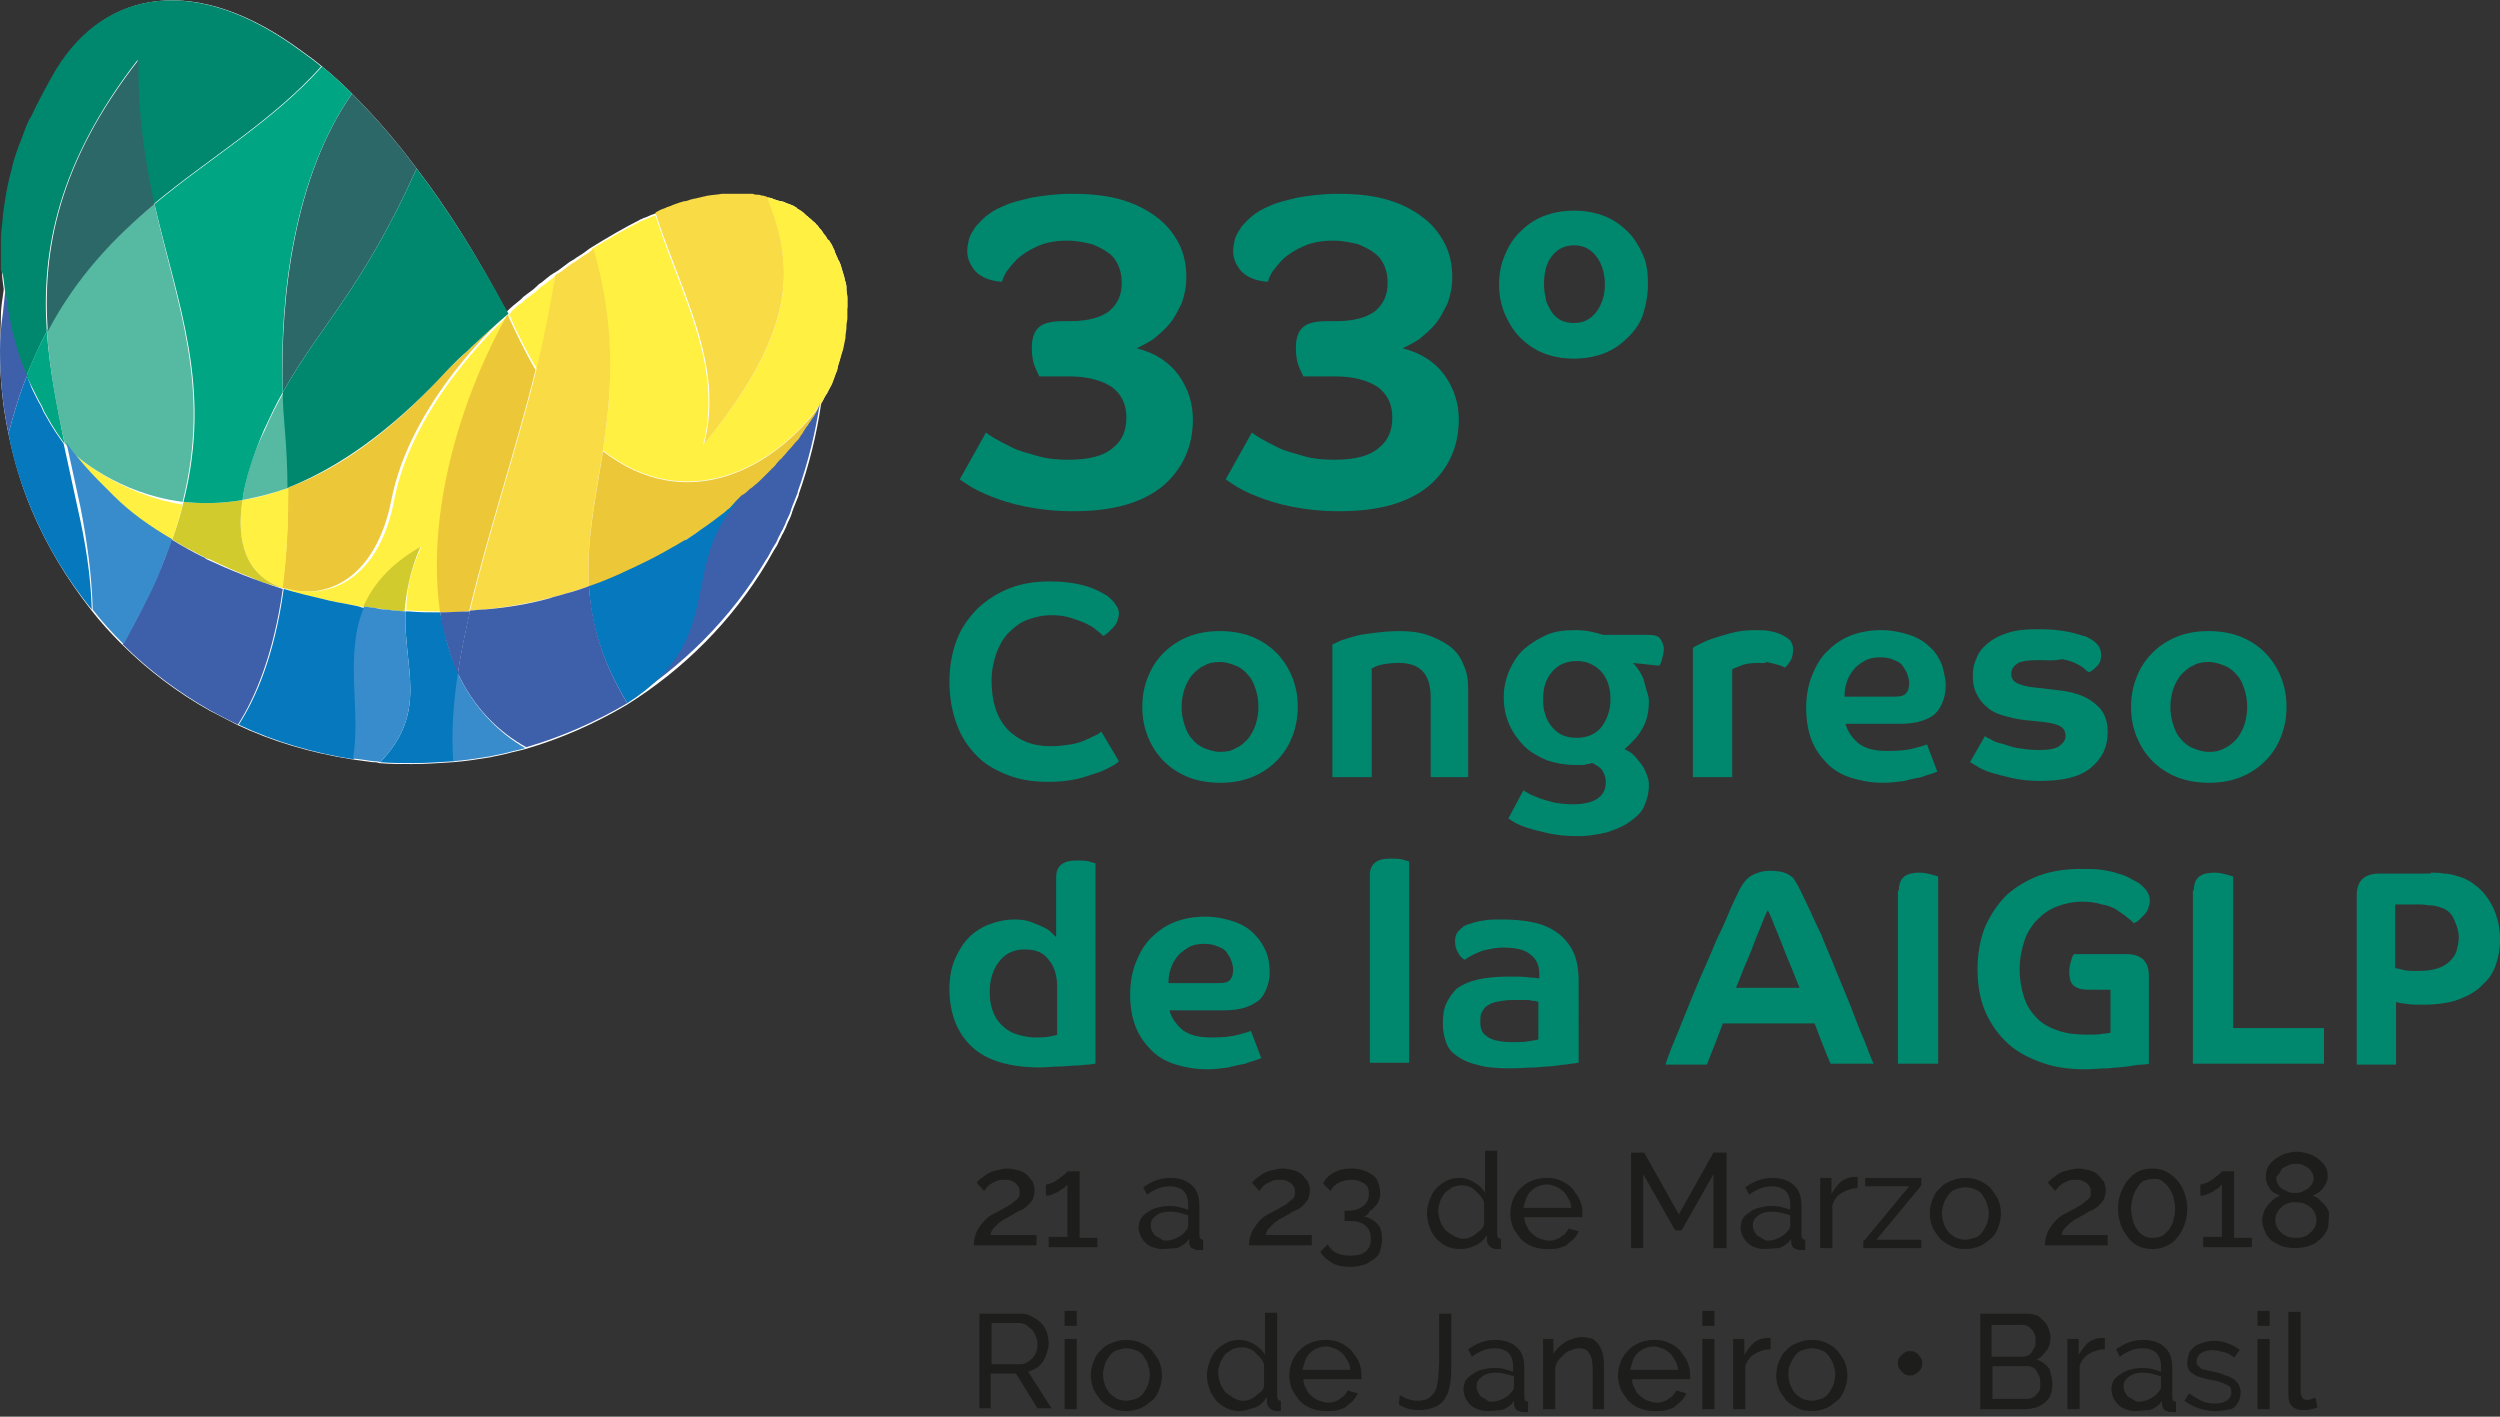 <?xml version="1.0" encoding="utf-8"?>
<!-- Generator: Adobe Illustrator 21.0.0, SVG Export Plug-In . SVG Version: 6.00 Build 0)  -->
<svg version="1.1" id="Layer_1" xmlns="http://www.w3.org/2000/svg" xmlns:xlink="http://www.w3.org/1999/xlink" x="0px" y="0px"
	 viewBox="0 0 267 151.3" style="enable-background:new 0 0 267 151.3;" xml:space="preserve">
<rect x="0" y="0" width="267" height="151.3" fill="#333333" stroke="none"/>
<style type="text/css">
	.st0{fill:#FFFFFF;}
	.st1{fill:#1D1D1B;}
	.st2{fill:#00886F;}
	.st3{fill:#FFF042;}
	.st4{fill:#ECC737;}
	.st5{fill:#F9DC45;}
	.st6{fill:#D1CB2E;}
	.st7{fill:#56BAA2;}
	.st8{fill:#2B6867;}
	.st9{fill:#00A583;}
	.st10{fill:#3E60AA;}
	.st11{fill:#0578BE;}
	.st12{fill:#398CCB;}
</style>
<g>
	<path class="st0" d="M90.5,32.8c0-0.3,0-0.6,0-0.8c0-0.1,0-0.1,0-0.2c0-0.3-0.1-0.6-0.1-0.9c0-0.1,0-0.1,0-0.2
		c0-0.3-0.1-0.6-0.2-0.9c0,0,0-0.1,0-0.1c-0.1-0.3-0.2-0.7-0.3-1c-0.1-0.4-0.2-0.7-0.4-1c-0.1-0.3-0.3-0.6-0.4-1
		c0-0.1-0.1-0.1-0.1-0.2c-0.1-0.2-0.2-0.5-0.4-0.7c0-0.1-0.1-0.2-0.2-0.2c-0.1-0.2-0.2-0.4-0.4-0.6c-0.1-0.1-0.1-0.2-0.2-0.3
		c-0.1-0.2-0.3-0.3-0.4-0.5c-0.1-0.1-0.1-0.2-0.2-0.2c-0.1-0.2-0.3-0.3-0.4-0.4c-0.1-0.1-0.2-0.2-0.2-0.2c-0.2-0.1-0.3-0.3-0.5-0.4
		c-0.1-0.1-0.1-0.1-0.2-0.2c-0.2-0.2-0.4-0.3-0.7-0.5c0,0-0.1,0-0.1-0.1c-0.3-0.2-0.5-0.3-0.8-0.4c-0.1,0-0.2-0.1-0.3-0.1
		c-0.2-0.1-0.4-0.2-0.6-0.2c-0.1,0-0.3-0.1-0.4-0.1c-0.2-0.1-0.4-0.1-0.5-0.2c-0.1,0-0.3-0.1-0.4-0.1c-0.1,0-0.1,0-0.2,0
		c-0.1,0-0.3-0.1-0.4-0.1c-0.2,0-0.3-0.1-0.5-0.1c-0.2,0-0.4,0-0.6-0.1c-0.2,0-0.3,0-0.5,0c-0.2,0-0.4,0-0.6,0c-0.2,0-0.4,0-0.6,0
		c-0.2,0-0.4,0-0.6,0c-0.2,0-0.4,0-0.6,0c-0.1,0-0.2,0-0.4,0c-0.5,0.1-1,0.1-1.5,0.2c-0.2,0-0.3,0.1-0.5,0.1
		c-0.3,0.1-0.5,0.1-0.8,0.2c-0.2,0-0.4,0.1-0.5,0.1c-0.3,0.1-0.5,0.2-0.8,0.2c-0.2,0.1-0.4,0.1-0.6,0.2c-0.3,0.1-0.6,0.2-0.8,0.3
		c-0.2,0.1-0.4,0.1-0.5,0.2c-0.3,0.1-0.6,0.2-0.9,0.4c-0.1,0-0.1,0.1-0.2,0.1c-0.1,0-0.2,0.1-0.3,0.1c-0.3,0.1-0.6,0.3-1,0.4
		c-0.1,0.1-0.3,0.1-0.4,0.2c-1.6,0.8-3.3,1.8-5.1,2.9c-0.1,0.1-0.2,0.1-0.3,0.2c-0.1,0.1-0.3,0.2-0.4,0.3c-0.4,0.3-0.8,0.5-1.2,0.8
		c-0.2,0.1-0.3,0.2-0.5,0.3c-0.4,0.3-0.8,0.6-1.2,0.9c-0.2,0.1-0.3,0.2-0.5,0.3c-0.5,0.3-0.9,0.7-1.3,1c-0.2,0.1-0.3,0.2-0.5,0.4
		c-0.4,0.4-0.9,0.7-1.4,1.1c-0.1,0.1-0.2,0.2-0.3,0.3c-0.5,0.4-1,0.8-1.5,1.3C51,27.4,47.8,22.3,44.5,18c-2.3-3.1-4.6-5.7-6.9-8
		c-1.1-1.1-2.1-2-3.2-2.9c-0.7-0.6-1.4-1.1-2.1-1.6c-11.3-8.4-21-6.6-26.2,1.9c-1,1.7-1.9,3.4-2.7,5.1c0,0,0,0.1-0.1,0.1
		c-0.4,0.8-0.7,1.7-1,2.5c0,0.1,0,0.1-0.1,0.2c-0.3,0.8-0.6,1.7-0.8,2.5c0,0,0,0.1,0,0.1c-0.5,1.7-0.8,3.5-1,5.2c0,0.1,0,0.1,0,0.2
		c-0.1,0.8-0.2,1.6-0.2,2.4c0,0.1,0,0.2,0,0.4c0,0.8,0,1.5,0,2.3c0,0.1,0,0.3,0,0.4c0,0.7,0.1,1.4,0.2,2.1c-0.1,0.9-0.3,1.8-0.3,2.8
		C0.1,34.8,0,36.1,0,37.5c0,3,0.3,6,0.9,8.8c0.6,2.9,1.4,5.6,2.5,8.2c1.6,3.8,3.8,7.4,6.3,10.6c1,1.3,2.1,2.5,3.3,3.7
		c2.8,2.8,6,5.2,9.4,7.1c1,0.5,1.9,1,2.9,1.5c3.8,1.8,7.9,3,12.3,3.7c0.7,0.1,1.5,0.2,2.2,0.3c0.2,0,0.5,0,0.7,0.1
		c1.1,0.1,2.3,0.1,3.5,0.1c1.5,0,2.9-0.1,4.4-0.2c1.3-0.1,2.6-0.3,3.8-0.5c0.2,0,0.4-0.1,0.5-0.1c0.5-0.1,1-0.2,1.4-0.3
		c0.7-0.2,1.3-0.3,2-0.5c3.8-1.1,7.4-2.7,10.8-4.7c6.1-3.8,11.3-9,15-15.2c0.3-0.5,0.5-0.9,0.8-1.4c0.1-0.1,0.1-0.2,0.2-0.3
		c0.2-0.3,0.3-0.7,0.5-1c0.1-0.3,0.3-0.5,0.4-0.8c0.1-0.2,0.2-0.4,0.3-0.7c0.2-0.4,0.4-0.8,0.5-1.2c0-0.1,0.1-0.2,0.1-0.3
		c0.2-0.5,0.4-1,0.6-1.5c0,0,0-0.1,0-0.1c1.1-3.1,1.9-6.3,2.4-9.7c0.2-0.3,0.3-0.6,0.5-0.9c0,0,0-0.1,0.1-0.1
		c0.1-0.3,0.3-0.6,0.4-0.8c0-0.1,0.1-0.1,0.1-0.2c0.1-0.3,0.2-0.5,0.3-0.8c0-0.1,0.1-0.2,0.1-0.3c0.1-0.2,0.2-0.4,0.2-0.7
		c0.1-0.2,0.1-0.4,0.2-0.6c0-0.1,0.1-0.3,0.1-0.4c0.1-0.3,0.2-0.7,0.3-1c0,0,0-0.1,0-0.1c0.1-0.3,0.1-0.6,0.2-0.9c0-0.1,0-0.1,0-0.2
		c0-0.3,0.1-0.6,0.1-0.9c0-0.1,0-0.1,0-0.2c0-0.3,0.1-0.6,0.1-0.8c0-0.1,0-0.1,0-0.2c0-0.3,0-0.6,0-0.8
		C90.5,32.9,90.5,32.8,90.5,32.8z"/>
	<g>
		<g>
			<path class="st1" d="M104,133.3c0-0.4,0-0.7,0.1-1.1s0.2-0.7,0.4-1c0.2-0.3,0.4-0.6,0.7-0.9s0.7-0.6,1.2-0.8
				c0.3-0.2,0.6-0.3,0.9-0.5s0.6-0.3,0.8-0.5s0.4-0.3,0.6-0.5c0.2-0.2,0.2-0.4,0.2-0.7c0-0.2,0-0.3-0.1-0.5
				c-0.1-0.2-0.2-0.3-0.3-0.4s-0.3-0.2-0.5-0.3s-0.5-0.1-0.7-0.1c-0.3,0-0.5,0-0.8,0.1c-0.2,0.1-0.4,0.2-0.6,0.3
				c-0.2,0.1-0.3,0.2-0.5,0.4c-0.1,0.1-0.2,0.3-0.3,0.4l-0.8-0.9c0.1-0.1,0.2-0.2,0.4-0.4c0.2-0.1,0.4-0.3,0.7-0.5
				c0.3-0.2,0.6-0.3,1-0.4c0.4-0.1,0.8-0.2,1.2-0.2c0.4,0,0.8,0.1,1.2,0.2s0.7,0.3,0.9,0.5c0.2,0.2,0.4,0.5,0.6,0.7
				c0.1,0.3,0.2,0.6,0.2,0.9c0,0.4-0.1,0.7-0.2,1c-0.2,0.3-0.4,0.5-0.6,0.7c-0.2,0.2-0.5,0.4-0.8,0.5c-0.3,0.1-0.5,0.3-0.7,0.4
				c-0.2,0.1-0.4,0.2-0.7,0.4c-0.3,0.1-0.5,0.3-0.8,0.5c-0.2,0.2-0.4,0.4-0.6,0.6c-0.2,0.2-0.3,0.5-0.3,0.7h4.9v1.1H104z"/>
			<path class="st1" d="M117.2,132.1v1.1H112v-1.1h2v-5.6c-0.1,0.1-0.2,0.2-0.4,0.4c-0.2,0.1-0.4,0.2-0.6,0.4
				c-0.2,0.1-0.5,0.2-0.7,0.3c-0.2,0.1-0.5,0.1-0.6,0.1v-1.2c0.2,0,0.4-0.1,0.7-0.2c0.3-0.1,0.5-0.3,0.7-0.4
				c0.2-0.2,0.4-0.3,0.6-0.5c0.2-0.1,0.3-0.3,0.3-0.3h1.3v7.1H117.2z"/>
			<path class="st1" d="M124.1,133.4c-0.4,0-0.7-0.1-1-0.2c-0.3-0.1-0.6-0.3-0.8-0.5c-0.2-0.2-0.4-0.5-0.5-0.7
				c-0.1-0.3-0.2-0.6-0.2-0.9c0-0.3,0.1-0.7,0.2-0.9s0.4-0.5,0.7-0.7c0.3-0.2,0.6-0.4,1-0.5c0.4-0.1,0.8-0.2,1.3-0.2
				c0.4,0,0.7,0,1.1,0.1c0.4,0.1,0.7,0.2,1,0.3v-0.6c0-0.6-0.2-1.1-0.5-1.4s-0.8-0.5-1.5-0.5c-0.8,0-1.6,0.3-2.4,0.9l-0.4-0.8
				c1-0.7,1.9-1,2.9-1c1,0,1.8,0.3,2.3,0.8c0.6,0.5,0.8,1.3,0.8,2.2v3.1c0,0.3,0.1,0.5,0.4,0.5v1.1c-0.1,0-0.2,0-0.3,0
				c-0.1,0-0.2,0-0.3,0c-0.2,0-0.4-0.1-0.6-0.2s-0.2-0.3-0.3-0.5l0-0.5c-0.3,0.5-0.8,0.8-1.3,1C125.2,133.3,124.7,133.4,124.1,133.4
				z M124.4,132.5c0.5,0,0.9-0.1,1.3-0.3c0.4-0.2,0.7-0.4,0.9-0.7c0.2-0.2,0.3-0.4,0.3-0.6v-1.1c-0.6-0.2-1.3-0.4-1.9-0.4
				c-0.6,0-1.1,0.1-1.5,0.4c-0.4,0.3-0.6,0.6-0.6,1c0,0.2,0,0.4,0.1,0.6c0.1,0.2,0.2,0.3,0.3,0.5c0.1,0.1,0.3,0.2,0.5,0.3
				S124.2,132.5,124.4,132.5z"/>
			<path class="st1" d="M133.4,133.3c0-0.4,0-0.7,0.1-1.1s0.2-0.7,0.4-1c0.2-0.3,0.4-0.6,0.7-0.9s0.7-0.6,1.2-0.8
				c0.3-0.2,0.6-0.3,0.9-0.5s0.6-0.3,0.8-0.5s0.4-0.3,0.6-0.5c0.2-0.2,0.2-0.4,0.2-0.7c0-0.2,0-0.3-0.1-0.5
				c-0.1-0.2-0.2-0.3-0.3-0.4s-0.3-0.2-0.5-0.3s-0.5-0.1-0.7-0.1c-0.3,0-0.5,0-0.8,0.1c-0.2,0.1-0.4,0.2-0.6,0.3
				c-0.2,0.1-0.3,0.2-0.5,0.4c-0.1,0.1-0.2,0.3-0.3,0.4l-0.8-0.9c0.1-0.1,0.2-0.2,0.4-0.4c0.2-0.1,0.4-0.3,0.7-0.5
				c0.3-0.2,0.6-0.3,1-0.4c0.4-0.1,0.8-0.2,1.2-0.2c0.4,0,0.8,0.1,1.2,0.2s0.7,0.3,0.9,0.5c0.2,0.2,0.4,0.5,0.6,0.7
				c0.1,0.3,0.2,0.6,0.2,0.9c0,0.4-0.1,0.7-0.2,1c-0.2,0.3-0.4,0.5-0.6,0.7c-0.2,0.2-0.5,0.4-0.8,0.5c-0.3,0.1-0.5,0.3-0.7,0.4
				c-0.2,0.1-0.4,0.2-0.7,0.4c-0.3,0.1-0.5,0.3-0.8,0.5c-0.2,0.2-0.4,0.4-0.6,0.6c-0.2,0.2-0.3,0.5-0.3,0.7h4.9v1.1H133.4z"/>
			<path class="st1" d="M145.6,129.9c0.6,0.1,1.1,0.4,1.5,0.8s0.5,1,0.5,1.7c0,0.4-0.1,0.8-0.2,1.2s-0.4,0.7-0.7,0.9
				s-0.7,0.5-1.1,0.6c-0.4,0.1-0.9,0.2-1.4,0.2c-0.7,0-1.4-0.1-1.9-0.4s-1-0.7-1.3-1.2l0.8-0.8c0.2,0.4,0.5,0.7,0.9,0.9
				c0.4,0.2,0.9,0.3,1.5,0.3c0.7,0,1.2-0.1,1.6-0.4c0.4-0.3,0.6-0.7,0.6-1.4s-0.2-1.1-0.6-1.4c-0.4-0.4-1-0.5-1.8-0.5h-0.4v-1.1h0.4
				c0.7,0,1.2-0.2,1.6-0.5c0.4-0.3,0.6-0.7,0.6-1.3s-0.2-0.9-0.5-1.1s-0.8-0.4-1.3-0.4c-0.5,0-1,0.1-1.4,0.3
				c-0.4,0.2-0.7,0.5-0.9,0.9l-0.8-0.8c0.1-0.2,0.3-0.5,0.5-0.7c0.2-0.2,0.5-0.4,0.7-0.5c0.3-0.1,0.6-0.3,0.9-0.3
				c0.3-0.1,0.7-0.1,1-0.1c0.5,0,0.9,0.1,1.2,0.2c0.4,0.1,0.7,0.3,1,0.5c0.3,0.2,0.5,0.5,0.6,0.8s0.2,0.7,0.2,1c0,0.3,0,0.6-0.1,0.8
				c-0.1,0.3-0.2,0.5-0.4,0.7s-0.3,0.4-0.6,0.5C146.1,129.8,145.8,129.9,145.6,129.9z"/>
			<path class="st1" d="M155.9,133.4c-0.5,0-1-0.1-1.4-0.3s-0.8-0.5-1.1-0.8c-0.3-0.4-0.6-0.8-0.7-1.2c-0.2-0.5-0.3-1-0.3-1.5
				c0-0.5,0.1-1,0.3-1.5c0.2-0.5,0.4-0.9,0.7-1.2s0.7-0.6,1.1-0.8c0.4-0.2,0.9-0.3,1.4-0.3c0.6,0,1.1,0.2,1.6,0.5
				c0.5,0.3,0.9,0.7,1.1,1.1v-4.5h1.3v8.9c0,0.3,0.1,0.5,0.4,0.5v1.1c-0.1,0-0.2,0-0.3,0c-0.1,0-0.2,0-0.2,0c-0.2,0-0.5-0.1-0.7-0.3
				c-0.2-0.2-0.3-0.4-0.3-0.6v-0.6c-0.3,0.5-0.7,0.9-1.2,1.1C157,133.3,156.5,133.4,155.9,133.4z M156.2,132.3c0.2,0,0.5,0,0.7-0.1
				c0.2-0.1,0.5-0.2,0.7-0.4c0.2-0.2,0.4-0.3,0.6-0.5s0.3-0.4,0.3-0.7v-2.2c-0.1-0.2-0.2-0.5-0.4-0.7c-0.2-0.2-0.4-0.4-0.6-0.6
				c-0.2-0.2-0.4-0.3-0.7-0.4c-0.2-0.1-0.5-0.1-0.7-0.1c-0.4,0-0.7,0.1-1,0.2c-0.3,0.2-0.6,0.4-0.8,0.6c-0.2,0.3-0.4,0.6-0.5,0.9
				c-0.1,0.3-0.2,0.7-0.2,1c0,0.4,0.1,0.7,0.2,1.1c0.1,0.3,0.3,0.6,0.5,0.9c0.2,0.2,0.5,0.4,0.8,0.6S155.9,132.3,156.2,132.3z"/>
			<path class="st1" d="M165.2,133.4c-0.6,0-1.1-0.1-1.6-0.3c-0.5-0.2-0.9-0.5-1.2-0.8c-0.3-0.4-0.6-0.8-0.8-1.2
				c-0.2-0.5-0.3-1-0.3-1.5s0.1-1,0.3-1.5c0.2-0.5,0.5-0.9,0.8-1.2s0.7-0.6,1.2-0.8c0.5-0.2,1-0.3,1.6-0.3c0.6,0,1.1,0.1,1.5,0.3
				c0.5,0.2,0.9,0.5,1.2,0.8c0.3,0.4,0.6,0.8,0.8,1.2c0.2,0.5,0.3,0.9,0.3,1.4c0,0.1,0,0.2,0,0.3c0,0.1,0,0.2,0,0.2h-6.2
				c0,0.4,0.1,0.7,0.3,1c0.1,0.3,0.3,0.6,0.6,0.8c0.2,0.2,0.5,0.4,0.8,0.5c0.3,0.1,0.6,0.2,0.9,0.2c0.2,0,0.5,0,0.7-0.1
				c0.2-0.1,0.4-0.1,0.6-0.3s0.4-0.2,0.5-0.4c0.1-0.2,0.3-0.3,0.3-0.5l1.1,0.3c-0.1,0.3-0.3,0.5-0.5,0.8c-0.2,0.2-0.5,0.4-0.7,0.6
				s-0.6,0.3-0.9,0.4S165.6,133.4,165.2,133.4z M167.8,129c0-0.4-0.1-0.7-0.3-1s-0.3-0.6-0.6-0.8c-0.2-0.2-0.5-0.4-0.8-0.5
				c-0.3-0.1-0.6-0.2-0.9-0.2c-0.3,0-0.7,0.1-0.9,0.2c-0.3,0.1-0.6,0.3-0.8,0.5c-0.2,0.2-0.4,0.5-0.5,0.8s-0.2,0.6-0.3,1H167.8z"/>
			<path class="st1" d="M183,133.3v-7.9l-3.4,6h-0.7l-3.4-6v7.9h-1.3v-10.2h1.4l3.7,6.6l3.7-6.6h1.4v10.2H183z"/>
			<path class="st1" d="M188.4,133.4c-0.4,0-0.7-0.1-1-0.2c-0.3-0.1-0.6-0.3-0.8-0.5c-0.2-0.2-0.4-0.5-0.5-0.7
				c-0.1-0.3-0.2-0.6-0.2-0.9c0-0.3,0.1-0.7,0.2-0.9s0.4-0.5,0.7-0.7c0.3-0.2,0.6-0.4,1-0.5c0.4-0.1,0.8-0.2,1.3-0.2
				c0.4,0,0.7,0,1.1,0.1c0.4,0.1,0.7,0.2,1,0.3v-0.6c0-0.6-0.2-1.1-0.5-1.4s-0.8-0.5-1.5-0.5c-0.8,0-1.6,0.3-2.4,0.9l-0.4-0.8
				c1-0.7,1.9-1,2.9-1c1,0,1.8,0.3,2.3,0.8c0.6,0.5,0.8,1.3,0.8,2.2v3.1c0,0.3,0.1,0.5,0.4,0.5v1.1c-0.1,0-0.2,0-0.3,0
				c-0.1,0-0.2,0-0.3,0c-0.2,0-0.4-0.1-0.6-0.2s-0.2-0.3-0.3-0.5l0-0.5c-0.3,0.5-0.8,0.8-1.3,1C189.5,133.3,189,133.4,188.4,133.4z
				 M188.7,132.5c0.5,0,0.9-0.1,1.3-0.3c0.4-0.2,0.7-0.4,0.9-0.7c0.2-0.2,0.3-0.4,0.3-0.6v-1.1c-0.6-0.2-1.3-0.4-1.9-0.4
				c-0.6,0-1.1,0.1-1.5,0.4c-0.4,0.3-0.6,0.6-0.6,1c0,0.2,0,0.4,0.1,0.6c0.1,0.2,0.2,0.3,0.3,0.5c0.1,0.1,0.3,0.2,0.5,0.3
				S188.5,132.5,188.7,132.5z"/>
			<path class="st1" d="M198.4,126.9c-0.6,0-1.2,0.2-1.7,0.5c-0.5,0.3-0.8,0.7-1,1.3v4.6h-1.3v-7.5h1.2v1.7c0.3-0.5,0.6-0.9,1-1.3
				c0.4-0.3,0.9-0.5,1.4-0.5c0.1,0,0.2,0,0.2,0c0.1,0,0.1,0,0.2,0V126.9z"/>
			<path class="st1" d="M199.1,132.5l4.8-5.8h-4.7v-0.9h6v0.8l-4.8,5.8h4.8v0.9h-6.2V132.5z"/>
			<path class="st1" d="M209.9,133.4c-0.6,0-1.1-0.1-1.5-0.3s-0.9-0.5-1.2-0.8c-0.3-0.4-0.6-0.8-0.8-1.2c-0.2-0.5-0.3-1-0.3-1.5
				c0-0.5,0.1-1,0.3-1.5c0.2-0.5,0.4-0.9,0.8-1.2c0.3-0.4,0.7-0.6,1.2-0.8c0.5-0.2,1-0.3,1.5-0.3c0.6,0,1.1,0.1,1.5,0.3
				c0.5,0.2,0.9,0.5,1.2,0.8c0.3,0.4,0.6,0.8,0.8,1.2c0.2,0.5,0.3,1,0.3,1.5c0,0.5-0.1,1-0.3,1.5c-0.2,0.5-0.4,0.9-0.8,1.2
				s-0.7,0.6-1.2,0.8S210.4,133.4,209.9,133.4z M207.4,129.6c0,0.4,0.1,0.8,0.2,1.1c0.1,0.3,0.3,0.6,0.5,0.9
				c0.2,0.2,0.5,0.4,0.8,0.6c0.3,0.1,0.6,0.2,1,0.2c0.3,0,0.7-0.1,1-0.2c0.3-0.1,0.6-0.3,0.8-0.6c0.2-0.3,0.4-0.6,0.5-0.9
				c0.1-0.3,0.2-0.7,0.2-1.1c0-0.4-0.1-0.7-0.2-1.1c-0.1-0.3-0.3-0.6-0.5-0.9c-0.2-0.3-0.5-0.5-0.8-0.6c-0.3-0.1-0.6-0.2-1-0.2
				c-0.3,0-0.7,0.1-1,0.2s-0.6,0.3-0.8,0.6c-0.2,0.3-0.4,0.6-0.5,0.9C207.5,128.8,207.4,129.2,207.4,129.6z"/>
			<path class="st1" d="M218.4,133.3c0-0.4,0-0.7,0.1-1.1s0.2-0.7,0.4-1c0.2-0.3,0.4-0.6,0.7-0.9s0.7-0.6,1.2-0.8
				c0.3-0.2,0.6-0.3,0.9-0.5s0.6-0.3,0.8-0.5s0.4-0.3,0.6-0.5c0.2-0.2,0.2-0.4,0.2-0.7c0-0.2,0-0.3-0.1-0.5
				c-0.1-0.2-0.2-0.3-0.3-0.4s-0.3-0.2-0.5-0.3s-0.5-0.1-0.7-0.1c-0.3,0-0.5,0-0.8,0.1c-0.2,0.1-0.4,0.2-0.6,0.3
				c-0.2,0.1-0.3,0.2-0.5,0.4c-0.1,0.1-0.2,0.3-0.3,0.4l-0.8-0.9c0.1-0.1,0.2-0.2,0.4-0.4c0.2-0.1,0.4-0.3,0.7-0.5
				c0.3-0.2,0.6-0.3,1-0.4c0.4-0.1,0.8-0.2,1.2-0.2c0.4,0,0.8,0.1,1.2,0.2s0.7,0.3,0.9,0.5c0.2,0.2,0.4,0.5,0.6,0.7
				c0.1,0.3,0.2,0.6,0.2,0.9c0,0.4-0.1,0.7-0.2,1c-0.2,0.3-0.4,0.5-0.6,0.7c-0.2,0.2-0.5,0.4-0.8,0.5c-0.3,0.1-0.5,0.3-0.7,0.4
				c-0.2,0.1-0.4,0.2-0.7,0.4c-0.3,0.1-0.5,0.3-0.8,0.5c-0.2,0.2-0.4,0.4-0.6,0.6c-0.2,0.2-0.3,0.5-0.3,0.7h4.9v1.1H218.4z"/>
			<path class="st1" d="M233.6,129.1c0,0.6-0.1,1.2-0.3,1.7c-0.2,0.5-0.4,1-0.8,1.4c-0.3,0.4-0.7,0.7-1.2,0.9
				c-0.4,0.2-0.9,0.3-1.4,0.3c-0.5,0-1-0.1-1.5-0.3c-0.4-0.2-0.8-0.5-1.1-0.9c-0.3-0.4-0.6-0.8-0.8-1.4s-0.3-1.1-0.3-1.7
				s0.1-1.2,0.3-1.7s0.4-1,0.8-1.4c0.3-0.4,0.7-0.7,1.1-0.9s0.9-0.3,1.5-0.3c0.5,0,1,0.1,1.4,0.3s0.8,0.5,1.2,0.9
				c0.3,0.4,0.6,0.8,0.8,1.4C233.5,127.9,233.6,128.5,233.6,129.1z M232.3,129.1c0-0.5-0.1-0.9-0.2-1.3s-0.3-0.7-0.5-1
				c-0.2-0.3-0.5-0.5-0.7-0.7c-0.3-0.2-0.6-0.2-0.9-0.2c-0.4,0-0.7,0.1-1,0.2s-0.5,0.4-0.7,0.7c-0.2,0.3-0.4,0.6-0.5,1
				s-0.2,0.8-0.2,1.3c0,0.5,0.1,0.9,0.2,1.3c0.1,0.4,0.3,0.7,0.5,1s0.5,0.5,0.7,0.6c0.3,0.2,0.6,0.2,1,0.2c0.3,0,0.7-0.1,0.9-0.2
				c0.3-0.2,0.5-0.4,0.7-0.6c0.2-0.3,0.4-0.6,0.5-1C232.2,130,232.3,129.6,232.3,129.1z"/>
			<path class="st1" d="M240.5,132.1v1.1h-5.2v-1.1h2v-5.6c-0.1,0.1-0.2,0.2-0.4,0.4c-0.2,0.1-0.4,0.2-0.6,0.4
				c-0.2,0.1-0.5,0.2-0.7,0.3c-0.2,0.1-0.5,0.1-0.6,0.1v-1.2c0.2,0,0.4-0.1,0.7-0.2c0.3-0.1,0.5-0.3,0.7-0.4
				c0.2-0.2,0.4-0.3,0.6-0.5c0.2-0.1,0.3-0.3,0.3-0.3h1.3v7.1H240.5z"/>
			<path class="st1" d="M248.7,130.4c0,0.5-0.1,0.9-0.3,1.2c-0.2,0.4-0.5,0.7-0.8,0.9c-0.3,0.3-0.7,0.5-1.1,0.6s-0.9,0.2-1.4,0.2
				c-0.5,0-1-0.1-1.4-0.2c-0.4-0.2-0.8-0.4-1.1-0.6c-0.3-0.3-0.6-0.6-0.7-1c-0.2-0.4-0.3-0.8-0.3-1.2c0-0.3,0.1-0.6,0.2-0.9
				c0.1-0.3,0.3-0.5,0.4-0.7c0.2-0.2,0.4-0.4,0.6-0.6c0.2-0.2,0.5-0.3,0.7-0.4c-0.2-0.1-0.4-0.2-0.6-0.3c-0.2-0.1-0.4-0.3-0.5-0.5
				c-0.1-0.2-0.3-0.4-0.3-0.6c-0.1-0.2-0.1-0.4-0.1-0.7c0-0.4,0.1-0.8,0.3-1.1s0.5-0.6,0.8-0.8c0.3-0.2,0.7-0.4,1-0.5
				c0.4-0.1,0.8-0.2,1.2-0.2c0.4,0,0.8,0.1,1.2,0.2c0.4,0.1,0.7,0.3,1,0.5c0.3,0.2,0.6,0.5,0.8,0.8s0.3,0.7,0.3,1.1
				c0,0.5-0.2,0.9-0.5,1.3c-0.3,0.4-0.7,0.6-1.1,0.8c0.3,0.1,0.5,0.2,0.7,0.4c0.2,0.2,0.4,0.4,0.6,0.6c0.2,0.2,0.3,0.5,0.4,0.7
				S248.7,130.1,248.7,130.4z M247.4,130.3c0-0.3-0.1-0.6-0.2-0.8s-0.3-0.5-0.5-0.6c-0.2-0.2-0.5-0.3-0.7-0.4
				c-0.3-0.1-0.6-0.1-0.8-0.1c-0.3,0-0.6,0-0.8,0.1c-0.3,0.1-0.5,0.2-0.7,0.4c-0.2,0.2-0.4,0.4-0.5,0.6s-0.2,0.5-0.2,0.8
				c0,0.3,0.1,0.6,0.2,0.8c0.1,0.2,0.3,0.4,0.5,0.6c0.2,0.2,0.5,0.3,0.7,0.4c0.3,0.1,0.5,0.1,0.8,0.1c0.3,0,0.6,0,0.8-0.1
				c0.3-0.1,0.5-0.2,0.7-0.4c0.2-0.2,0.4-0.4,0.5-0.6C247.3,130.9,247.4,130.6,247.4,130.3z M243.1,125.8c0,0.3,0.1,0.5,0.2,0.7
				c0.1,0.2,0.3,0.4,0.5,0.5s0.4,0.2,0.6,0.3c0.2,0.1,0.5,0.1,0.7,0.1c0.2,0,0.5,0,0.7-0.1c0.2-0.1,0.4-0.2,0.6-0.3
				c0.2-0.1,0.3-0.3,0.5-0.5c0.1-0.2,0.2-0.4,0.2-0.7c0-0.2-0.1-0.5-0.2-0.6c-0.1-0.2-0.3-0.4-0.4-0.5c-0.2-0.1-0.4-0.2-0.6-0.3
				s-0.5-0.1-0.7-0.1s-0.5,0-0.7,0.1s-0.4,0.2-0.6,0.3c-0.2,0.1-0.3,0.3-0.4,0.5S243.1,125.6,243.1,125.8z"/>
			<path class="st1" d="M104.6,150.5v-10.2h4.4c0.5,0,0.9,0.1,1.2,0.3c0.4,0.2,0.7,0.4,1,0.7c0.3,0.3,0.5,0.7,0.6,1s0.2,0.8,0.2,1.2
				c0,0.4-0.1,0.7-0.2,1s-0.2,0.6-0.4,0.9c-0.2,0.3-0.4,0.5-0.7,0.7c-0.3,0.2-0.6,0.3-0.9,0.4l2.5,3.9h-1.5l-2.3-3.7h-2.7v3.7H104.6
				z M105.9,145.7h3.1c0.3,0,0.5-0.1,0.7-0.2c0.2-0.1,0.4-0.3,0.6-0.5s0.3-0.4,0.4-0.7s0.1-0.5,0.1-0.8c0-0.3-0.1-0.6-0.2-0.8
				c-0.1-0.3-0.2-0.5-0.4-0.7s-0.4-0.3-0.6-0.5c-0.2-0.1-0.5-0.2-0.7-0.2h-3V145.7z"/>
			<path class="st1" d="M113.7,141.6v-1.6h1.3v1.6H113.7z M113.7,150.5V143h1.3v7.5H113.7z"/>
			<path class="st1" d="M120.3,150.7c-0.6,0-1.1-0.1-1.5-0.3s-0.9-0.5-1.2-0.8c-0.3-0.4-0.6-0.8-0.8-1.2c-0.2-0.5-0.3-1-0.3-1.5
				c0-0.5,0.1-1,0.3-1.5c0.2-0.5,0.4-0.9,0.8-1.2c0.3-0.4,0.7-0.6,1.2-0.8c0.5-0.2,1-0.3,1.5-0.3c0.6,0,1.1,0.1,1.5,0.3
				c0.5,0.2,0.9,0.5,1.2,0.8c0.3,0.4,0.6,0.8,0.8,1.2c0.2,0.5,0.3,1,0.3,1.5c0,0.5-0.1,1-0.3,1.5c-0.2,0.5-0.4,0.9-0.8,1.2
				s-0.7,0.6-1.2,0.8S120.9,150.7,120.3,150.7z M117.8,146.8c0,0.4,0.1,0.8,0.2,1.1c0.1,0.3,0.3,0.6,0.5,0.9
				c0.2,0.2,0.5,0.4,0.8,0.6c0.3,0.1,0.6,0.2,1,0.2c0.3,0,0.7-0.1,1-0.2c0.3-0.1,0.6-0.3,0.8-0.6c0.2-0.3,0.4-0.6,0.5-0.9
				c0.1-0.3,0.2-0.7,0.2-1.1c0-0.4-0.1-0.7-0.2-1.1c-0.1-0.3-0.3-0.6-0.5-0.9c-0.2-0.3-0.5-0.5-0.8-0.6c-0.3-0.1-0.6-0.2-1-0.2
				c-0.3,0-0.7,0.1-1,0.2s-0.6,0.3-0.8,0.6c-0.2,0.3-0.4,0.6-0.5,0.9C117.9,146.1,117.8,146.4,117.8,146.8z"/>
			<path class="st1" d="M132.4,150.7c-0.5,0-1-0.1-1.4-0.3s-0.8-0.5-1.1-0.8c-0.3-0.4-0.6-0.8-0.7-1.2c-0.2-0.5-0.3-1-0.3-1.5
				c0-0.5,0.1-1,0.3-1.5c0.2-0.5,0.4-0.9,0.7-1.2s0.7-0.6,1.1-0.8c0.4-0.2,0.9-0.3,1.4-0.3c0.6,0,1.1,0.2,1.6,0.5
				c0.5,0.3,0.9,0.7,1.1,1.1v-4.5h1.3v8.9c0,0.3,0.1,0.5,0.4,0.5v1.1c-0.1,0-0.2,0-0.3,0c-0.1,0-0.2,0-0.2,0c-0.2,0-0.5-0.1-0.7-0.3
				c-0.2-0.2-0.3-0.4-0.3-0.6v-0.6c-0.3,0.5-0.7,0.9-1.2,1.1C133.4,150.5,132.9,150.7,132.4,150.7z M132.7,149.6
				c0.2,0,0.5,0,0.7-0.1c0.2-0.1,0.5-0.2,0.7-0.4c0.2-0.2,0.4-0.3,0.6-0.5s0.3-0.4,0.3-0.7v-2.2c-0.1-0.2-0.2-0.5-0.4-0.7
				c-0.2-0.2-0.4-0.4-0.6-0.6c-0.2-0.2-0.4-0.3-0.7-0.4c-0.2-0.1-0.5-0.1-0.7-0.1c-0.4,0-0.7,0.1-1,0.2c-0.3,0.2-0.6,0.4-0.8,0.6
				c-0.2,0.3-0.4,0.6-0.5,0.9c-0.1,0.3-0.2,0.7-0.2,1c0,0.4,0.1,0.7,0.2,1.1c0.1,0.3,0.3,0.6,0.5,0.9c0.2,0.2,0.5,0.4,0.8,0.6
				S132.3,149.6,132.7,149.6z"/>
			<path class="st1" d="M141.6,150.7c-0.6,0-1.1-0.1-1.6-0.3c-0.5-0.2-0.9-0.5-1.2-0.8c-0.3-0.4-0.6-0.8-0.8-1.2
				c-0.2-0.5-0.3-1-0.3-1.5s0.1-1,0.3-1.5c0.2-0.5,0.5-0.9,0.8-1.2s0.7-0.6,1.2-0.8c0.5-0.2,1-0.3,1.6-0.3c0.6,0,1.1,0.1,1.5,0.3
				c0.5,0.2,0.9,0.5,1.2,0.8c0.3,0.4,0.6,0.8,0.8,1.2c0.2,0.5,0.3,0.9,0.3,1.4c0,0.1,0,0.2,0,0.3c0,0.1,0,0.2,0,0.2h-6.2
				c0,0.4,0.1,0.7,0.3,1c0.1,0.3,0.3,0.6,0.6,0.8c0.2,0.2,0.5,0.4,0.8,0.5c0.3,0.1,0.6,0.2,0.9,0.2c0.2,0,0.5,0,0.7-0.1
				c0.2-0.1,0.4-0.1,0.6-0.3s0.4-0.2,0.5-0.4c0.1-0.2,0.3-0.3,0.3-0.5l1.1,0.3c-0.1,0.3-0.3,0.5-0.5,0.8c-0.2,0.2-0.5,0.4-0.7,0.6
				s-0.6,0.3-0.9,0.4S142,150.7,141.6,150.7z M144.2,146.3c0-0.4-0.1-0.7-0.3-1s-0.3-0.6-0.6-0.8c-0.2-0.2-0.5-0.4-0.8-0.5
				c-0.3-0.1-0.6-0.2-0.9-0.2c-0.3,0-0.7,0.1-0.9,0.2c-0.3,0.1-0.6,0.3-0.8,0.5c-0.2,0.2-0.4,0.5-0.5,0.8s-0.2,0.6-0.3,1H144.2z"/>
			<path class="st1" d="M149.5,149c0.2,0.1,0.5,0.3,0.8,0.4c0.3,0.1,0.7,0.2,1.1,0.2c0.5,0,0.9-0.1,1.2-0.3c0.3-0.2,0.5-0.4,0.7-0.8
				s0.2-0.8,0.3-1.3c0-0.5,0.1-1.1,0.1-1.7v-5.2h1.3v5.2c0,0.8,0,1.5-0.1,2.1c-0.1,0.6-0.2,1.2-0.5,1.6c-0.2,0.5-0.6,0.8-1,1
				s-1.1,0.4-1.8,0.4c-0.9,0-1.6-0.2-2.2-0.6L149.5,149z"/>
			<path class="st1" d="M158.8,150.7c-0.4,0-0.7-0.1-1-0.2c-0.3-0.1-0.6-0.3-0.8-0.5c-0.2-0.2-0.4-0.5-0.5-0.7
				c-0.1-0.3-0.2-0.6-0.2-0.9c0-0.3,0.1-0.7,0.2-0.9s0.4-0.5,0.7-0.7c0.3-0.2,0.6-0.4,1-0.5c0.4-0.1,0.8-0.2,1.3-0.2
				c0.4,0,0.7,0,1.1,0.1c0.4,0.1,0.7,0.2,1,0.3v-0.6c0-0.6-0.2-1.1-0.5-1.4s-0.8-0.5-1.5-0.5c-0.8,0-1.6,0.3-2.4,0.9l-0.4-0.8
				c1-0.7,1.9-1,2.9-1c1,0,1.8,0.3,2.3,0.8c0.6,0.5,0.8,1.3,0.8,2.2v3.1c0,0.3,0.1,0.5,0.4,0.5v1.1c-0.1,0-0.2,0-0.3,0
				c-0.1,0-0.2,0-0.3,0c-0.2,0-0.4-0.1-0.6-0.2s-0.2-0.3-0.3-0.5l0-0.5c-0.3,0.5-0.8,0.8-1.3,1C160,150.6,159.4,150.7,158.8,150.7z
				 M159.2,149.7c0.5,0,0.9-0.1,1.3-0.3c0.4-0.2,0.7-0.4,0.9-0.7c0.2-0.2,0.3-0.4,0.3-0.6v-1.1c-0.6-0.2-1.3-0.4-1.9-0.4
				c-0.6,0-1.1,0.1-1.5,0.4c-0.4,0.3-0.6,0.6-0.6,1c0,0.2,0,0.4,0.1,0.6c0.1,0.2,0.2,0.3,0.3,0.5c0.1,0.1,0.3,0.2,0.5,0.3
				S158.9,149.7,159.2,149.7z"/>
			<path class="st1" d="M171.4,150.5h-1.3v-4.2c0-0.8-0.1-1.4-0.4-1.8c-0.2-0.4-0.6-0.5-1.1-0.5c-0.3,0-0.5,0.1-0.8,0.2
				s-0.5,0.2-0.7,0.4c-0.2,0.2-0.4,0.4-0.6,0.6c-0.2,0.2-0.3,0.5-0.4,0.8v4.5h-1.3V143h1.1v1.6c0.3-0.5,0.7-0.9,1.3-1.3
				c0.6-0.3,1.2-0.5,1.8-0.5c0.4,0,0.8,0.1,1.1,0.2c0.3,0.2,0.5,0.4,0.7,0.7c0.2,0.3,0.3,0.6,0.4,1s0.1,0.8,0.1,1.3V150.5z"/>
			<path class="st1" d="M176.7,150.7c-0.6,0-1.1-0.1-1.6-0.3c-0.5-0.2-0.9-0.5-1.2-0.8c-0.3-0.4-0.6-0.8-0.8-1.2
				c-0.2-0.5-0.3-1-0.3-1.5s0.1-1,0.3-1.5c0.2-0.5,0.5-0.9,0.8-1.2s0.7-0.6,1.2-0.8c0.5-0.2,1-0.3,1.6-0.3c0.6,0,1.1,0.1,1.5,0.3
				c0.5,0.2,0.9,0.5,1.2,0.8c0.3,0.4,0.6,0.8,0.8,1.2c0.2,0.5,0.3,0.9,0.3,1.4c0,0.1,0,0.2,0,0.3c0,0.1,0,0.2,0,0.2h-6.2
				c0,0.4,0.1,0.7,0.3,1c0.1,0.3,0.3,0.6,0.6,0.8c0.2,0.2,0.5,0.4,0.8,0.5c0.3,0.1,0.6,0.2,0.9,0.2c0.2,0,0.5,0,0.7-0.1
				c0.2-0.1,0.4-0.1,0.6-0.3s0.4-0.2,0.5-0.4c0.1-0.2,0.3-0.3,0.3-0.5l1.1,0.3c-0.1,0.3-0.3,0.5-0.5,0.8c-0.2,0.2-0.5,0.4-0.7,0.6
				s-0.6,0.3-0.9,0.4S177,150.7,176.7,150.7z M179.2,146.3c0-0.4-0.1-0.7-0.3-1s-0.3-0.6-0.6-0.8c-0.2-0.2-0.5-0.4-0.8-0.5
				c-0.3-0.1-0.6-0.2-0.9-0.2c-0.3,0-0.7,0.1-0.9,0.2c-0.3,0.1-0.6,0.3-0.8,0.5c-0.2,0.2-0.4,0.5-0.5,0.8s-0.2,0.6-0.3,1H179.2z"/>
			<path class="st1" d="M181.8,141.6v-1.6h1.3v1.6H181.8z M181.8,150.5V143h1.3v7.5H181.8z"/>
			<path class="st1" d="M189.1,144.1c-0.6,0-1.2,0.2-1.7,0.5c-0.5,0.3-0.8,0.7-1,1.3v4.6h-1.3V143h1.2v1.7c0.3-0.5,0.6-0.9,1-1.3
				c0.4-0.3,0.9-0.5,1.4-0.5c0.1,0,0.2,0,0.2,0c0.1,0,0.1,0,0.2,0V144.1z"/>
			<path class="st1" d="M193.5,150.7c-0.6,0-1.1-0.1-1.5-0.3s-0.9-0.5-1.2-0.8c-0.3-0.4-0.6-0.8-0.8-1.2c-0.2-0.5-0.3-1-0.3-1.5
				c0-0.5,0.1-1,0.3-1.5c0.2-0.5,0.4-0.9,0.8-1.2c0.3-0.4,0.7-0.6,1.2-0.8c0.5-0.2,1-0.3,1.5-0.3c0.6,0,1.1,0.1,1.5,0.3
				c0.5,0.2,0.9,0.5,1.2,0.8c0.3,0.4,0.6,0.8,0.8,1.2c0.2,0.5,0.3,1,0.3,1.5c0,0.5-0.1,1-0.3,1.5c-0.2,0.5-0.4,0.9-0.8,1.2
				s-0.7,0.6-1.2,0.8S194,150.7,193.5,150.7z M191,146.8c0,0.4,0.1,0.8,0.2,1.1c0.1,0.3,0.3,0.6,0.5,0.9c0.2,0.2,0.5,0.4,0.8,0.6
				c0.3,0.1,0.6,0.2,1,0.2c0.3,0,0.7-0.1,1-0.2c0.3-0.1,0.6-0.3,0.8-0.6c0.2-0.3,0.4-0.6,0.5-0.9c0.1-0.3,0.2-0.7,0.2-1.1
				c0-0.4-0.1-0.7-0.2-1.1c-0.1-0.3-0.3-0.6-0.5-0.9c-0.2-0.3-0.5-0.5-0.8-0.6c-0.3-0.1-0.6-0.2-1-0.2c-0.3,0-0.7,0.1-1,0.2
				s-0.6,0.3-0.8,0.6c-0.2,0.3-0.4,0.6-0.5,0.9C191,146.1,191,146.4,191,146.8z"/>
			<path class="st1" d="M205.3,145.6c0,0.2,0,0.4-0.1,0.5c-0.1,0.2-0.2,0.3-0.3,0.4c-0.1,0.1-0.3,0.2-0.4,0.3
				c-0.2,0.1-0.3,0.1-0.5,0.1s-0.4,0-0.5-0.1c-0.2-0.1-0.3-0.2-0.4-0.3c-0.1-0.1-0.2-0.3-0.3-0.4c-0.1-0.2-0.1-0.3-0.1-0.5
				c0-0.2,0-0.4,0.1-0.5c0.1-0.2,0.2-0.3,0.3-0.4c0.1-0.1,0.3-0.2,0.4-0.3c0.2-0.1,0.3-0.1,0.5-0.1s0.4,0,0.5,0.1
				c0.2,0.1,0.3,0.2,0.4,0.3c0.1,0.1,0.2,0.3,0.3,0.4S205.3,145.4,205.3,145.6z"/>
			<path class="st1" d="M219.2,147.9c0,0.4-0.1,0.8-0.2,1.1s-0.4,0.6-0.6,0.8c-0.3,0.2-0.6,0.4-0.9,0.5c-0.4,0.1-0.7,0.2-1.2,0.2
				h-4.8v-10.2h5.1c0.4,0,0.7,0.1,1,0.2c0.3,0.2,0.5,0.4,0.7,0.6c0.2,0.2,0.4,0.5,0.5,0.8c0.1,0.3,0.2,0.6,0.2,0.9
				c0,0.5-0.1,1-0.4,1.4s-0.6,0.8-1.1,1c0.6,0.2,1,0.5,1.4,1C219,146.7,219.2,147.3,219.2,147.9z M212.7,141.5v3.4h3.2
				c0.2,0,0.4,0,0.6-0.1c0.2-0.1,0.4-0.2,0.5-0.4c0.1-0.2,0.2-0.3,0.3-0.5s0.1-0.4,0.1-0.7c0-0.2,0-0.5-0.1-0.7
				c-0.1-0.2-0.2-0.4-0.3-0.5s-0.3-0.3-0.5-0.4c-0.2-0.1-0.4-0.1-0.6-0.1H212.7z M217.9,147.7c0-0.2,0-0.5-0.1-0.7
				c-0.1-0.2-0.2-0.4-0.3-0.6c-0.1-0.2-0.3-0.3-0.5-0.4c-0.2-0.1-0.4-0.1-0.6-0.1h-3.6v3.5h3.5c0.2,0,0.5,0,0.7-0.1
				c0.2-0.1,0.4-0.2,0.5-0.4c0.2-0.2,0.3-0.3,0.4-0.6C217.9,148.1,217.9,147.9,217.9,147.7z"/>
			<path class="st1" d="M224.8,144.1c-0.6,0-1.2,0.2-1.7,0.5c-0.5,0.3-0.8,0.7-1,1.3v4.6h-1.3V143h1.2v1.7c0.3-0.5,0.6-0.9,1-1.3
				c0.4-0.3,0.9-0.5,1.4-0.5c0.1,0,0.2,0,0.2,0c0.1,0,0.1,0,0.2,0V144.1z"/>
			<path class="st1" d="M228,150.7c-0.4,0-0.7-0.1-1-0.2c-0.3-0.1-0.6-0.3-0.8-0.5c-0.2-0.2-0.4-0.5-0.5-0.7
				c-0.1-0.3-0.2-0.6-0.2-0.9c0-0.3,0.1-0.7,0.2-0.9s0.4-0.5,0.7-0.7c0.3-0.2,0.6-0.4,1-0.5c0.4-0.1,0.8-0.2,1.3-0.2
				c0.4,0,0.7,0,1.1,0.1c0.4,0.1,0.7,0.2,1,0.3v-0.6c0-0.6-0.2-1.1-0.5-1.4s-0.8-0.5-1.5-0.5c-0.8,0-1.6,0.3-2.4,0.9l-0.4-0.8
				c1-0.7,1.9-1,2.9-1c1,0,1.8,0.3,2.3,0.8c0.6,0.5,0.8,1.3,0.8,2.2v3.1c0,0.3,0.1,0.5,0.4,0.5v1.1c-0.1,0-0.2,0-0.3,0
				c-0.1,0-0.2,0-0.3,0c-0.2,0-0.4-0.1-0.6-0.2s-0.2-0.3-0.3-0.5l0-0.5c-0.3,0.5-0.8,0.8-1.3,1C229.1,150.6,228.5,150.7,228,150.7z
				 M228.3,149.7c0.5,0,0.9-0.1,1.3-0.3c0.4-0.2,0.7-0.4,0.9-0.7c0.2-0.2,0.3-0.4,0.3-0.6v-1.1c-0.6-0.2-1.3-0.4-1.9-0.4
				c-0.6,0-1.1,0.1-1.5,0.4c-0.4,0.3-0.6,0.6-0.6,1c0,0.2,0,0.4,0.1,0.6c0.1,0.2,0.2,0.3,0.3,0.5c0.1,0.1,0.3,0.2,0.5,0.3
				S228.1,149.7,228.3,149.7z"/>
			<path class="st1" d="M236.6,150.7c-0.6,0-1.2-0.1-1.8-0.3c-0.6-0.2-1.1-0.5-1.5-0.8l0.5-0.8c0.4,0.3,0.9,0.6,1.3,0.8
				c0.4,0.2,0.9,0.3,1.4,0.3c0.5,0,1-0.1,1.3-0.3c0.3-0.2,0.5-0.5,0.5-0.9c0-0.2,0-0.3-0.1-0.5s-0.2-0.2-0.4-0.3
				c-0.2-0.1-0.4-0.2-0.7-0.3s-0.6-0.2-0.9-0.2c-0.5-0.1-0.8-0.2-1.2-0.3c-0.3-0.1-0.6-0.2-0.8-0.4c-0.2-0.1-0.4-0.3-0.5-0.5
				s-0.1-0.5-0.1-0.7c0-0.4,0.1-0.7,0.2-1c0.1-0.3,0.4-0.5,0.6-0.7s0.6-0.3,0.9-0.4c0.3-0.1,0.7-0.2,1.1-0.2c0.6,0,1.1,0.1,1.6,0.3
				c0.5,0.2,0.9,0.4,1.2,0.7l-0.6,0.8c-0.3-0.3-0.7-0.5-1.1-0.6c-0.4-0.1-0.8-0.2-1.2-0.2c-0.5,0-0.9,0.1-1.2,0.3
				c-0.3,0.2-0.5,0.5-0.5,0.9c0,0.2,0,0.3,0.1,0.4c0.1,0.1,0.2,0.2,0.3,0.3c0.1,0.1,0.3,0.2,0.6,0.2c0.2,0.1,0.5,0.1,0.8,0.2
				c0.5,0.1,0.9,0.2,1.3,0.4c0.4,0.1,0.7,0.3,0.9,0.4c0.2,0.2,0.4,0.4,0.5,0.6c0.1,0.2,0.2,0.5,0.2,0.8c0,0.7-0.3,1.3-0.8,1.7
				C238.3,150.5,237.5,150.7,236.6,150.7z"/>
			<path class="st1" d="M241.1,141.6v-1.6h1.3v1.6H241.1z M241.1,150.5V143h1.3v7.5H241.1z"/>
			<path class="st1" d="M244.4,140.1h1.3v8.5c0,0.3,0.1,0.5,0.2,0.7s0.4,0.2,0.6,0.2c0.1,0,0.2,0,0.4-0.1s0.3-0.1,0.4-0.1l0.2,1
				c-0.2,0.1-0.5,0.2-0.7,0.2c-0.3,0.1-0.5,0.1-0.8,0.1c-0.5,0-0.9-0.1-1.2-0.4s-0.4-0.7-0.4-1.2V140.1z"/>
		</g>
	</g>
	<g>
		<path class="st2" d="M119.5,65.5c0,0.3-0.1,0.6-0.2,0.9c-0.1,0.3-0.3,0.5-0.5,0.7c-0.2,0.2-0.4,0.4-0.5,0.5
			c-0.2,0.1-0.3,0.3-0.5,0.3c-0.2-0.2-0.4-0.4-0.7-0.6c-0.3-0.3-0.7-0.5-1.1-0.7s-1-0.4-1.6-0.6c-0.6-0.2-1.3-0.3-2.1-0.3
			c-0.9,0-1.8,0.2-2.6,0.5c-0.8,0.3-1.4,0.8-2,1.4c-0.6,0.6-1,1.4-1.3,2.2c-0.3,0.9-0.5,1.8-0.5,2.9c0,2.3,0.6,4,1.7,5.2
			c1.2,1.2,2.7,1.8,4.6,1.8c0.8,0,1.5-0.1,2.2-0.2c0.6-0.1,1.2-0.3,1.6-0.5c0.5-0.2,0.8-0.4,1.1-0.5c0.3-0.2,0.5-0.3,0.5-0.4
			l1.9,3.2c-0.1,0.1-0.3,0.3-0.7,0.5s-0.9,0.5-1.5,0.7c-0.7,0.2-1.4,0.5-2.3,0.7c-0.9,0.2-1.9,0.3-3.1,0.3c-1.5,0-2.9-0.2-4.2-0.7
			c-1.3-0.5-2.4-1.1-3.3-2c-0.9-0.9-1.7-2-2.2-3.4c-0.5-1.3-0.8-2.9-0.8-4.6c0-1.7,0.3-3.2,0.8-4.5c0.5-1.3,1.3-2.4,2.3-3.4
			c1-0.9,2.1-1.6,3.4-2.1c1.3-0.5,2.7-0.7,4.2-0.7c1.6,0,2.9,0.2,3.9,0.5c1,0.3,1.7,0.7,2.2,1c0.4,0.3,0.7,0.6,0.9,0.9
			C119.4,64.9,119.5,65.2,119.5,65.5z"/>
		<path class="st2" d="M138.6,75.5c0,1.1-0.2,2.2-0.6,3.2c-0.4,1-0.9,1.8-1.7,2.6c-0.7,0.7-1.6,1.3-2.6,1.7c-1,0.4-2.1,0.6-3.4,0.6
			c-1.2,0-2.4-0.2-3.4-0.6s-1.9-1-2.6-1.7c-0.7-0.7-1.3-1.6-1.7-2.6c-0.4-1-0.6-2-0.6-3.2s0.2-2.2,0.6-3.2c0.4-1,0.9-1.8,1.7-2.6
			c0.7-0.7,1.6-1.3,2.6-1.7c1-0.4,2.1-0.6,3.4-0.6c1.2,0,2.4,0.2,3.4,0.6c1,0.4,1.9,1,2.6,1.7c0.7,0.7,1.3,1.6,1.7,2.6
			C138.4,73.3,138.6,74.3,138.6,75.5z M134.4,75.5c0-0.7-0.1-1.3-0.3-1.9c-0.2-0.6-0.4-1.1-0.8-1.5c-0.3-0.4-0.8-0.8-1.3-1
			c-0.5-0.2-1.1-0.4-1.7-0.4c-0.7,0-1.2,0.1-1.7,0.4c-0.5,0.2-0.9,0.6-1.3,1c-0.3,0.4-0.6,0.9-0.8,1.5c-0.2,0.6-0.3,1.2-0.3,1.9
			c0,0.7,0.1,1.3,0.3,1.9c0.2,0.6,0.4,1.1,0.8,1.5c0.3,0.4,0.8,0.8,1.3,1c0.5,0.2,1.1,0.4,1.7,0.4c0.7,0,1.2-0.1,1.7-0.4
			c0.5-0.2,0.9-0.6,1.3-1c0.3-0.4,0.6-0.9,0.8-1.5C134.3,76.8,134.4,76.1,134.4,75.5z"/>
		<path class="st2" d="M152.8,83v-8.5c0-2.5-1.1-3.7-3.4-3.7c-0.8,0-1.5,0.1-1.9,0.2c-0.5,0.1-0.8,0.3-1,0.4V83h-4.2V68.8
			c0.1,0,0.3-0.1,0.7-0.3c0.4-0.2,0.9-0.3,1.5-0.5c0.6-0.2,1.4-0.3,2.2-0.4c0.8-0.1,1.8-0.2,2.7-0.2c1.1,0,2.1,0.1,3,0.4
			c0.9,0.3,1.7,0.7,2.4,1.2c0.7,0.5,1.2,1.2,1.5,2c0.4,0.8,0.5,1.7,0.5,2.7V83H152.8z"/>
		<path class="st2" d="M176.1,74.9c0,1.1-0.2,2.1-0.7,2.9c-0.4,0.8-1.1,1.5-1.9,2.2c0.6,0.3,1,0.6,1.3,1c0.3,0.4,0.6,0.7,0.8,1.1
			c0.2,0.4,0.3,0.7,0.4,1c0.1,0.3,0.1,0.6,0.1,0.8c0,0.8-0.2,1.5-0.5,2.2s-0.9,1.2-1.6,1.7c-0.7,0.5-1.5,0.8-2.4,1.1
			c-0.9,0.2-1.9,0.4-3,0.4c-1.2,0-2.3-0.1-3.2-0.3c-0.9-0.2-1.7-0.4-2.3-0.6c-0.6-0.2-1.1-0.4-1.4-0.6c-0.3-0.2-0.5-0.3-0.6-0.4
			l1.6-3c0.1,0.1,0.3,0.2,0.5,0.3c0.3,0.2,0.6,0.3,1.1,0.5c0.4,0.2,1,0.3,1.6,0.5c0.6,0.1,1.3,0.2,2.1,0.2c1.1,0,2-0.2,2.6-0.6
			c0.6-0.4,0.9-1,0.9-1.8c0-0.4-0.1-0.7-0.3-1.1c-0.2-0.4-0.6-0.6-1.1-0.9c-0.1,0-0.2,0-0.4,0.1c-0.2,0-0.3,0-0.5,0.1
			c-0.2,0-0.4,0-0.5,0c-0.2,0-0.3,0-0.4,0c-1.1,0-2.2-0.2-3.1-0.5c-0.9-0.4-1.8-0.9-2.4-1.5s-1.2-1.4-1.6-2.3
			c-0.4-0.9-0.6-1.9-0.6-2.9s0.2-2,0.6-2.9s0.9-1.7,1.6-2.3c0.7-0.6,1.5-1.1,2.4-1.5c0.9-0.4,1.9-0.5,3.1-0.5c1,0,2,0.2,2.9,0.5h4.7
			c0.7,0,1.2,0.1,1.4,0.4c0.2,0.3,0.4,0.7,0.4,1.1c0,0.4-0.1,0.7-0.2,1.1s-0.2,0.6-0.3,0.7l-2.8-0.3c0.3,0.3,0.5,0.6,0.7,0.9
			c0.2,0.3,0.4,0.7,0.5,1.1c0.1,0.4,0.2,0.7,0.3,1.1C176.1,74.4,176.1,74.7,176.1,74.9z M172,74.7c0-1.2-0.3-2.2-1-3
			c-0.7-0.7-1.5-1.1-2.6-1.1c-1.1,0-2,0.4-2.6,1.1c-0.7,0.8-1,1.7-1,3c0,1.2,0.3,2.2,1,3c0.7,0.8,1.5,1.1,2.6,1.1
			c1.1,0,2-0.4,2.6-1.1C171.6,76.9,172,75.9,172,74.7z"/>
		<path class="st2" d="M187.8,70.8c-0.8,0-1.5,0.1-1.9,0.3c-0.5,0.2-0.8,0.3-0.9,0.4V83h-4.2V69.2c0.1-0.1,0.3-0.2,0.7-0.4
			c0.4-0.2,0.8-0.4,1.4-0.6c0.6-0.2,1.3-0.4,2-0.6c0.8-0.2,1.6-0.3,2.5-0.3c0.6,0,1.1,0,1.6,0.1c0.5,0.1,0.9,0.2,1.3,0.4
			c0.4,0.2,0.7,0.4,0.9,0.6c0.2,0.3,0.3,0.6,0.3,0.9c0,0.6-0.1,1-0.3,1.3c-0.2,0.3-0.4,0.6-0.6,0.7c-0.1-0.1-0.2-0.1-0.4-0.2
			s-0.4-0.1-0.7-0.2c-0.3-0.1-0.5-0.1-0.8-0.2C188.4,70.9,188.1,70.8,187.8,70.8z"/>
		<path class="st2" d="M207.8,73.2c0,0.6-0.1,1.2-0.3,1.7c-0.2,0.5-0.4,0.9-0.8,1.3s-0.9,0.6-1.5,0.8c-0.6,0.2-1.4,0.3-2.2,0.3h-5.9
			c0.2,0.8,0.7,1.5,1.4,2.1c0.8,0.6,1.8,0.8,3.1,0.8c1.3,0,2.2-0.1,2.9-0.3c0.7-0.2,1.1-0.3,1.3-0.4l1.1,2.9c0,0-0.2,0.1-0.5,0.2
			s-0.7,0.2-1.2,0.4c-0.5,0.1-1.1,0.2-1.8,0.4c-0.7,0.1-1.5,0.2-2.3,0.2c-1.2,0-2.3-0.2-3.3-0.5c-1-0.3-1.9-0.8-2.6-1.5
			c-0.7-0.7-1.3-1.5-1.7-2.5c-0.4-1-0.6-2.2-0.6-3.5c0-1.2,0.2-2.4,0.6-3.4c0.4-1,0.9-1.9,1.6-2.6c0.7-0.7,1.5-1.3,2.5-1.7
			c1-0.4,2.1-0.6,3.3-0.6c1.1,0,2.1,0.2,3,0.5c0.9,0.3,1.6,0.7,2.2,1.3c0.6,0.5,1,1.2,1.3,1.9C207.6,71.7,207.8,72.5,207.8,73.2z
			 M203.9,72.9c0-0.3-0.1-0.6-0.2-0.9c-0.1-0.3-0.3-0.6-0.5-0.9c-0.2-0.3-0.6-0.5-0.9-0.6c-0.4-0.2-0.9-0.3-1.5-0.3
			c-0.6,0-1.2,0.1-1.7,0.4c-0.5,0.3-0.9,0.6-1.2,1c-0.3,0.4-0.6,0.9-0.7,1.4c-0.2,0.5-0.2,1-0.2,1.4h5.3c0.7,0,1.1-0.1,1.3-0.4
			C203.8,73.8,203.9,73.4,203.9,72.9z"/>
		<path class="st2" d="M217.8,70.5c-1.2,0-2,0.1-2.4,0.4c-0.4,0.3-0.6,0.6-0.6,1.1c0,0.4,0.2,0.7,0.5,0.9c0.4,0.2,0.9,0.4,1.8,0.5
			l2.6,0.3c1.9,0.2,3.2,0.7,4.1,1.5c0.9,0.7,1.3,1.7,1.3,3c0,1.6-0.6,2.8-1.8,3.8c-1.2,1-3,1.4-5.4,1.4c-1.1,0-2.1-0.1-3-0.3
			s-1.6-0.4-2.3-0.6c-0.6-0.2-1.1-0.4-1.5-0.7c-0.4-0.2-0.6-0.4-0.7-0.4l1.6-2.8c0.1,0.1,0.2,0.2,0.5,0.3c0.3,0.2,0.7,0.4,1.2,0.5
			s1.1,0.4,1.8,0.5s1.4,0.2,2.2,0.2c1,0,1.8-0.1,2.2-0.4s0.7-0.6,0.7-1.1c0-0.5-0.2-0.8-0.5-1s-1-0.4-1.9-0.5l-2-0.2
			c-0.9-0.1-1.6-0.3-2.3-0.5c-0.7-0.2-1.3-0.5-1.7-0.9c-0.5-0.4-0.8-0.8-1.1-1.4s-0.4-1.2-0.4-1.9c0-0.7,0.1-1.3,0.4-1.9
			c0.2-0.6,0.6-1.1,1.2-1.6s1.2-0.8,2.1-1.1c0.9-0.3,1.9-0.4,3.2-0.4c1.4,0,2.5,0.1,3.4,0.3c0.9,0.2,1.4,0.4,1.8,0.5
			c1.1,0.5,1.6,1.1,1.6,1.9c0,0.5-0.1,0.9-0.4,1.2c-0.3,0.3-0.6,0.6-0.9,0.7c0,0-0.2-0.1-0.4-0.3c-0.2-0.2-0.5-0.4-0.9-0.6
			c-0.4-0.2-0.9-0.4-1.6-0.5C219.4,70.6,218.6,70.5,217.8,70.5z"/>
		<path class="st2" d="M244.2,75.5c0,1.1-0.2,2.2-0.6,3.2c-0.4,1-0.9,1.8-1.7,2.6c-0.7,0.7-1.6,1.3-2.6,1.7c-1,0.4-2.1,0.6-3.4,0.6
			c-1.2,0-2.4-0.2-3.4-0.6s-1.9-1-2.6-1.7c-0.7-0.7-1.3-1.6-1.7-2.6c-0.4-1-0.6-2-0.6-3.2s0.2-2.2,0.6-3.2c0.4-1,0.9-1.8,1.7-2.6
			c0.7-0.7,1.6-1.3,2.6-1.7c1-0.4,2.1-0.6,3.4-0.6c1.2,0,2.4,0.2,3.4,0.6c1,0.4,1.9,1,2.6,1.7c0.7,0.7,1.3,1.6,1.7,2.6
			C244,73.3,244.2,74.3,244.2,75.5z M240,75.5c0-0.7-0.1-1.3-0.3-1.9c-0.2-0.6-0.4-1.1-0.8-1.5c-0.3-0.4-0.8-0.8-1.3-1
			c-0.5-0.2-1.1-0.4-1.7-0.4c-0.7,0-1.2,0.1-1.7,0.4c-0.5,0.2-0.9,0.6-1.3,1c-0.3,0.4-0.6,0.9-0.8,1.5c-0.2,0.6-0.3,1.2-0.3,1.9
			c0,0.7,0.1,1.3,0.3,1.9c0.2,0.6,0.4,1.1,0.8,1.5c0.3,0.4,0.8,0.8,1.3,1c0.5,0.2,1.1,0.4,1.7,0.4c0.7,0,1.2-0.1,1.7-0.4
			c0.5-0.2,0.9-0.6,1.3-1c0.3-0.4,0.6-0.9,0.8-1.5C239.9,76.8,240,76.1,240,75.5z"/>
		<path class="st2" d="M116.9,113.6c-0.1,0-0.4,0.1-0.7,0.1c-0.3,0-0.8,0.1-1.3,0.1c-0.5,0-1.1,0.1-1.8,0.1c-0.7,0-1.3,0.1-2,0.1
			c-3.2,0-5.7-0.7-7.3-2.2c-1.6-1.5-2.4-3.6-2.4-6.2c0-1.2,0.2-2.3,0.6-3.2c0.4-0.9,0.9-1.7,1.5-2.3c0.6-0.6,1.4-1.1,2.2-1.4
			c0.8-0.3,1.7-0.5,2.7-0.5c0.7,0,1.3,0.1,1.8,0.3s1,0.4,1.4,0.6s0.6,0.4,0.8,0.6c0.2,0.2,0.3,0.3,0.4,0.4v-6.4
			c0-0.7,0.2-1.1,0.6-1.4c0.4-0.3,0.9-0.4,1.6-0.4c0.5,0,0.9,0,1.3,0.1s0.6,0.2,0.7,0.2V113.6z M105.7,106c0,0.7,0.1,1.3,0.3,1.9
			c0.2,0.6,0.5,1.1,0.9,1.5s0.9,0.8,1.5,1s1.3,0.4,2.2,0.4c0.6,0,1.1,0,1.5-0.1c0.4-0.1,0.7-0.1,0.8-0.2v-5.2c0-1.1-0.3-2.1-0.9-2.8
			c-0.6-0.8-1.4-1.1-2.6-1.1c-1.1,0-2,0.4-2.7,1.3S105.7,104.7,105.7,106z"/>
		<path class="st2" d="M135.6,103.8c0,0.6-0.1,1.2-0.3,1.7c-0.2,0.5-0.4,0.9-0.8,1.3c-0.4,0.3-0.9,0.6-1.5,0.8
			c-0.6,0.2-1.4,0.3-2.2,0.3h-5.9c0.2,0.8,0.7,1.5,1.4,2.1c0.8,0.6,1.8,0.8,3.1,0.8c1.3,0,2.2-0.1,2.9-0.3c0.7-0.2,1.1-0.3,1.3-0.4
			l1.1,2.9c0,0-0.2,0.1-0.5,0.2c-0.3,0.1-0.7,0.2-1.2,0.4c-0.5,0.1-1.1,0.2-1.8,0.4c-0.7,0.1-1.5,0.2-2.3,0.2
			c-1.2,0-2.3-0.2-3.3-0.5c-1-0.3-1.9-0.8-2.6-1.5s-1.3-1.5-1.7-2.5c-0.4-1-0.6-2.2-0.6-3.5c0-1.2,0.2-2.4,0.6-3.4
			c0.4-1,0.9-1.9,1.6-2.6c0.7-0.7,1.5-1.3,2.5-1.7c1-0.4,2.1-0.6,3.3-0.6c1.1,0,2.1,0.2,3,0.5s1.6,0.7,2.2,1.3s1,1.2,1.3,1.9
			C135.5,102.3,135.6,103.1,135.6,103.8z M131.7,103.5c0-0.3-0.1-0.6-0.2-0.9c-0.1-0.3-0.3-0.6-0.5-0.9c-0.2-0.3-0.6-0.5-0.9-0.6
			c-0.4-0.2-0.9-0.3-1.5-0.3c-0.6,0-1.2,0.1-1.7,0.4c-0.5,0.3-0.9,0.6-1.2,1c-0.3,0.4-0.6,0.9-0.7,1.4c-0.2,0.5-0.2,1-0.2,1.4h5.3
			c0.7,0,1.1-0.1,1.3-0.4C131.6,104.4,131.7,104,131.7,103.5z"/>
		<path class="st2" d="M146.3,93.5c0-0.7,0.2-1.1,0.6-1.4c0.4-0.3,0.9-0.4,1.6-0.4c0.5,0,0.9,0,1.3,0.1s0.6,0.2,0.7,0.2v21.5h-4.2
			V93.5z"/>
		<path class="st2" d="M168.5,113.5c-0.1,0-0.3,0.1-0.7,0.1c-0.4,0.1-0.9,0.1-1.5,0.2c-0.6,0.1-1.4,0.1-2.2,0.2
			c-0.9,0-1.8,0.1-2.8,0.1c-1.5,0-2.7-0.1-3.6-0.4c-0.9-0.2-1.7-0.6-2.2-1c-0.6-0.4-0.9-0.9-1.1-1.5c-0.2-0.6-0.3-1.2-0.3-1.9
			c0-0.9,0.1-1.6,0.4-2.2c0.3-0.6,0.7-1.2,1.2-1.6c0.6-0.4,1.3-0.7,2.2-0.9c0.9-0.2,2-0.3,3.3-0.3c0.9,0,1.6,0,2.2,0.1
			c0.6,0,0.9,0.1,1,0.1v-0.5c0-0.9-0.3-1.6-1-2.1c-0.6-0.5-1.6-0.7-2.9-0.7c-0.6,0-1.1,0.1-1.6,0.2c-0.5,0.1-0.8,0.2-1.2,0.4
			c-0.3,0.1-0.6,0.3-0.8,0.4s-0.4,0.3-0.5,0.3c-0.3-0.2-0.5-0.4-0.7-0.8c-0.2-0.3-0.3-0.7-0.3-1.2c0-0.4,0.1-0.8,0.4-1.1
			c0.3-0.3,0.6-0.6,1.1-0.7c0.5-0.2,1-0.3,1.6-0.4c0.6-0.1,1.2-0.1,1.9-0.1c1.2,0,2.3,0.1,3.3,0.3c1,0.2,1.9,0.6,2.6,1.1
			c0.7,0.5,1.3,1.2,1.7,2c0.4,0.8,0.6,1.9,0.6,3.2V113.5z M164.4,107c-0.1,0-0.2,0-0.4-0.1c-0.2,0-0.4,0-0.7-0.1c-0.3,0-0.5,0-0.8,0
			c-0.3,0-0.6,0-0.9,0c-0.7,0-1.3,0.1-1.8,0.2c-0.5,0.1-0.8,0.3-1.1,0.5c-0.2,0.2-0.4,0.5-0.5,0.7c-0.1,0.3-0.1,0.6-0.1,0.9
			c0,0.3,0,0.5,0.1,0.8c0.1,0.3,0.2,0.5,0.5,0.7c0.2,0.2,0.6,0.4,1,0.5s1,0.2,1.7,0.2c0.8,0,1.4,0,1.9-0.1c0.5-0.1,0.8-0.1,1-0.2
			V107z"/>
		<path class="st2" d="M177.9,113.6c0.4-1.2,0.9-2.4,1.4-3.6c0.5-1.2,1-2.5,1.5-3.7c0.5-1.2,1-2.4,1.5-3.5c0.5-1.1,0.9-2.2,1.4-3.2
			s0.8-1.8,1.1-2.5c0.3-0.7,0.6-1.3,0.8-1.7c0.4-0.9,0.9-1.6,1.5-1.9c0.5-0.3,1.2-0.5,1.9-0.5c0.8,0,1.4,0.1,1.8,0.3
			c0.4,0.2,0.7,0.4,0.8,0.6c0.4,0.6,0.8,1.4,1.3,2.5c0.5,1,1,2.2,1.6,3.4c0.5,1.3,1.1,2.6,1.6,3.9c0.6,1.4,1.1,2.7,1.6,3.9
			c0.5,1.3,0.9,2.4,1.4,3.5c0.4,1,0.7,1.9,1,2.5h-4.6c-0.2-0.4-0.4-1-0.7-1.7c-0.3-0.7-0.6-1.6-1-2.6H184c-0.4,1-0.7,1.9-1,2.6
			c-0.3,0.7-0.5,1.3-0.7,1.8H177.9z M188.8,97.2c-0.1,0.2-0.3,0.6-0.5,1.1c-0.2,0.6-0.5,1.2-0.8,2c-0.3,0.8-0.6,1.6-1,2.5
			s-0.7,1.8-1.1,2.7h6.8c-0.4-0.9-0.7-1.8-1.1-2.7c-0.4-0.9-0.7-1.8-1-2.5c-0.3-0.8-0.6-1.4-0.8-2C189.1,97.8,188.9,97.4,188.8,97.2
			z"/>
		<path class="st2" d="M202.8,95.1c0-0.7,0.2-1.2,0.6-1.5c0.4-0.3,1-0.4,1.6-0.4c0.5,0,0.9,0.1,1.3,0.2c0.4,0.1,0.6,0.2,0.7,0.2v20
			h-4.3V95.1z"/>
		<path class="st2" d="M227.1,101.9c1.6,0,2.4,0.8,2.4,2.3v9.4c-0.1,0-0.3,0.1-0.7,0.1c-0.4,0-0.9,0.1-1.6,0.2
			c-0.6,0.1-1.3,0.1-2.1,0.2c-0.8,0-1.6,0.1-2.4,0.1c-1.7,0-3.2-0.2-4.6-0.7s-2.6-1.1-3.6-2c-1-0.9-1.8-2-2.4-3.3
			c-0.6-1.3-0.9-2.9-0.9-4.7c0-1.7,0.3-3.2,0.8-4.5c0.6-1.3,1.3-2.4,2.3-3.4c1-0.9,2.2-1.6,3.5-2.1c1.4-0.5,2.9-0.7,4.5-0.7
			c0.8,0,1.5,0,2.2,0.1c0.6,0.1,1.2,0.2,1.7,0.4c0.5,0.1,0.9,0.3,1.3,0.5c0.3,0.2,0.6,0.3,0.9,0.5c0.4,0.3,0.7,0.6,0.9,0.9
			s0.3,0.6,0.3,1c0,0.3-0.1,0.6-0.2,0.9c-0.1,0.3-0.3,0.5-0.5,0.7c-0.2,0.2-0.4,0.4-0.5,0.5s-0.3,0.2-0.5,0.3
			c-0.2-0.2-0.4-0.4-0.7-0.6c-0.3-0.3-0.7-0.5-1.1-0.8s-1-0.5-1.6-0.6c-0.6-0.2-1.3-0.3-2.1-0.3c-1,0-1.9,0.2-2.7,0.5
			c-0.8,0.3-1.5,0.8-2.1,1.4c-0.6,0.6-1.1,1.4-1.4,2.3c-0.3,0.9-0.5,1.9-0.5,3c0,1.2,0.2,2.2,0.5,3.1c0.3,0.9,0.8,1.6,1.4,2.2
			s1.4,1,2.3,1.3c0.9,0.3,1.9,0.4,3,0.4c0.7,0,1.3,0,1.7-0.1c0.4,0,0.6-0.1,0.8-0.1v-4.6H223c-0.8,0-1.3-0.2-1.6-0.5
			c-0.3-0.3-0.4-0.8-0.4-1.4c0-0.5,0.1-0.9,0.2-1.2c0.1-0.4,0.2-0.6,0.3-0.7H227.1z"/>
		<path class="st2" d="M234.3,95.1c0-0.7,0.2-1.2,0.6-1.5c0.4-0.3,1-0.4,1.6-0.4c0.5,0,0.9,0.1,1.3,0.2c0.4,0.1,0.6,0.2,0.7,0.2
			v16.2h9.7v3.8h-14V95.1z"/>
		<path class="st2" d="M259.6,93.2c0.5,0,0.9,0,1.4,0.1c0.4,0,0.9,0.1,1.2,0.2c0.8,0.2,1.5,0.5,2.1,1c0.6,0.4,1.1,1,1.5,1.6
			c0.4,0.6,0.7,1.3,0.9,2c0.2,0.7,0.3,1.4,0.3,2.2c0,0.9-0.1,1.7-0.4,2.6s-0.7,1.6-1.4,2.2c-0.6,0.7-1.5,1.2-2.5,1.6
			c-1,0.4-2.4,0.6-3.9,0.6c-0.7,0-1.4,0-1.9-0.1c-0.6-0.1-0.9-0.1-1-0.2v6.7h-4.2V95.6c0-1.5,0.8-2.3,2.4-2.3H259.6z M262.6,100.1
			c0-0.6-0.2-1.2-0.5-1.9s-0.8-1.1-1.5-1.3c-0.3-0.1-0.6-0.2-0.9-0.2c-0.4,0-0.7-0.1-1.1-0.1h-2.8v6.8c0.2,0,0.5,0.1,0.9,0.2
			c0.4,0.1,1,0.1,1.5,0.1c0.9,0,1.6-0.1,2.2-0.3s1-0.5,1.3-0.8c0.3-0.3,0.6-0.7,0.7-1.2C262.5,101,262.6,100.6,262.6,100.1z"/>
	</g>
	<g>
		<path class="st2" d="M114.3,34.3c1.9,0,3.3-0.4,4.2-1.1c0.9-0.8,1.3-1.7,1.3-3c0-0.6-0.1-1.2-0.3-1.7c-0.2-0.5-0.5-1-1-1.4
			c-0.5-0.4-1.1-0.7-1.8-1c-0.8-0.2-1.7-0.4-2.7-0.4c-1.3,0-2.3,0.2-3.2,0.6c-0.9,0.4-1.5,0.8-2.1,1.3c-0.5,0.5-0.9,1-1.2,1.4
			c-0.3,0.5-0.4,0.8-0.5,1.1c-1.3-0.1-2.2-0.5-2.8-1.1c-0.6-0.7-0.9-1.4-0.9-2.2c0-0.4,0.1-0.9,0.2-1.3c0.1-0.4,0.4-0.8,0.7-1.3
			c0.3-0.3,0.6-0.7,1.1-1.1c0.5-0.4,1.1-0.8,1.9-1.1c0.8-0.4,1.8-0.6,3-0.9c1.2-0.2,2.6-0.4,4.2-0.4c2.2,0,4,0.2,5.6,0.7
			c1.6,0.5,2.8,1.2,3.8,2c1,0.8,1.7,1.8,2.2,2.8c0.5,1.1,0.7,2.2,0.7,3.4c0,1-0.2,2-0.5,2.8c-0.4,0.8-0.8,1.6-1.3,2.2
			s-1.1,1.1-1.7,1.6c-0.6,0.4-1.2,0.7-1.8,1c2,0.5,3.5,1.5,4.5,2.9c1,1.4,1.5,3,1.5,4.7c0,2.9-1.1,5.3-3.2,7.1
			c-2.2,1.8-5.3,2.7-9.6,2.7c-1.9,0-3.6-0.2-5.1-0.5c-1.5-0.3-2.7-0.7-3.7-1.1c-1-0.4-1.8-0.8-2.4-1.2c-0.6-0.4-0.9-0.6-0.9-0.6
			l2.8-5c0.1,0.1,0.4,0.3,0.9,0.6c0.5,0.3,1.1,0.6,1.9,1s1.7,0.6,2.7,0.9c1,0.3,2.1,0.4,3.3,0.4c2.2,0,3.8-0.4,4.8-1.3
			c1-0.8,1.4-1.9,1.4-3.2c0-1.4-0.5-2.5-1.6-3.3c-1.1-0.7-2.6-1.1-4.5-1.1H111c-0.1-0.2-0.3-0.6-0.5-1.1c-0.2-0.5-0.3-1.2-0.3-1.9
			c0-1,0.2-1.7,0.7-2.2c0.5-0.5,1.4-0.7,2.7-0.7H114.3z"/>
		<path class="st2" d="M142.7,34.3c1.9,0,3.3-0.4,4.2-1.1c0.9-0.8,1.3-1.7,1.3-3c0-0.6-0.1-1.2-0.3-1.7c-0.2-0.5-0.5-1-1-1.4
			c-0.5-0.4-1.1-0.7-1.8-1c-0.8-0.2-1.7-0.4-2.7-0.4c-1.3,0-2.3,0.2-3.2,0.6c-0.9,0.4-1.5,0.8-2.1,1.3c-0.5,0.5-0.9,1-1.2,1.4
			c-0.3,0.5-0.4,0.8-0.5,1.1c-1.3-0.1-2.2-0.5-2.8-1.1c-0.6-0.7-0.9-1.4-0.9-2.2c0-0.4,0.1-0.9,0.2-1.3c0.1-0.4,0.4-0.8,0.7-1.3
			c0.3-0.3,0.6-0.7,1.1-1.1c0.5-0.4,1.1-0.8,1.9-1.1c0.8-0.4,1.8-0.6,3-0.9c1.2-0.2,2.6-0.4,4.2-0.4c2.2,0,4,0.2,5.6,0.7
			c1.6,0.5,2.8,1.2,3.8,2c1,0.8,1.7,1.8,2.2,2.8c0.5,1.1,0.7,2.2,0.7,3.4c0,1-0.2,2-0.5,2.8c-0.4,0.8-0.8,1.6-1.3,2.2
			s-1.1,1.1-1.7,1.6c-0.6,0.4-1.2,0.7-1.8,1c2,0.5,3.5,1.5,4.5,2.9c1,1.4,1.5,3,1.5,4.7c0,2.9-1.1,5.3-3.2,7.1
			c-2.2,1.8-5.3,2.7-9.6,2.7c-1.9,0-3.6-0.2-5.1-0.5c-1.5-0.3-2.7-0.7-3.7-1.1c-1-0.4-1.8-0.8-2.4-1.2c-0.6-0.4-0.9-0.6-0.9-0.6
			l2.8-5c0.1,0.1,0.4,0.3,0.9,0.6c0.5,0.3,1.1,0.6,1.9,1s1.7,0.6,2.7,0.9c1,0.3,2.1,0.4,3.3,0.4c2.2,0,3.8-0.4,4.8-1.3
			c1-0.8,1.4-1.9,1.4-3.2c0-1.4-0.5-2.5-1.6-3.3c-1.1-0.7-2.6-1.1-4.5-1.1h-3.4c-0.1-0.2-0.3-0.6-0.5-1.1c-0.2-0.5-0.3-1.2-0.3-1.9
			c0-1,0.2-1.7,0.7-2.2c0.5-0.5,1.4-0.7,2.7-0.7H142.7z"/>
		<path class="st2" d="M176,30.4c0,1.1-0.2,2.1-0.5,3.1s-0.9,1.8-1.6,2.5c-0.7,0.7-1.5,1.3-2.5,1.7c-1,0.4-2.1,0.6-3.3,0.6
			c-1.2,0-2.3-0.2-3.3-0.6c-1-0.4-1.8-1-2.5-1.7c-0.7-0.7-1.2-1.6-1.6-2.5c-0.4-1-0.6-2-0.6-3.1s0.2-2.2,0.6-3.1
			c0.4-1,0.9-1.8,1.6-2.5c0.7-0.7,1.5-1.3,2.5-1.7c1-0.4,2.1-0.6,3.3-0.6c1.2,0,2.3,0.2,3.3,0.6c1,0.4,1.8,1,2.5,1.7
			c0.7,0.7,1.2,1.6,1.6,2.5S176,29.2,176,30.4z M171.4,30.4c0-1.2-0.3-2.2-0.9-3c-0.6-0.8-1.4-1.2-2.4-1.2c-1,0-1.8,0.4-2.4,1.2
			c-0.6,0.8-0.8,1.8-0.8,3c0,0.6,0.1,1.1,0.2,1.6c0.1,0.5,0.4,0.9,0.6,1.3c0.3,0.4,0.6,0.7,1,0.9c0.4,0.2,0.9,0.3,1.4,0.3
			c1,0,1.8-0.4,2.4-1.2C171.1,32.5,171.4,31.5,171.4,30.4z"/>
	</g>
	<g>
		<g>
			<path class="st3" d="M54.4,33.6C54.4,33.5,54.4,33.5,54.4,33.6C54.4,33.5,54.4,33.6,54.4,33.6c0.8,1.9,1.8,3.9,3,5.9
				c0.8-3.4,1.5-6.8,1.9-10c0,0,0,0,0,0c-0.4,0.3-0.8,0.6-1.3,1c-0.2,0.1-0.3,0.2-0.5,0.4c-0.4,0.4-0.9,0.7-1.4,1.1
				c-0.1,0.1-0.2,0.2-0.3,0.3C55.3,32.6,54.8,33,54.4,33.6C54.3,33.5,54.3,33.5,54.4,33.6z"/>
			<path class="st4" d="M50.3,37.1c-0.1,0.1-0.2,0.2-0.4,0.4c-0.6,0.5-1.1,1.1-1.7,1.6c-0.7,0.7-1.4,1.4-2.1,2.2
				c-5.6,5.8-10.7,9.1-15.4,10.8c0.1,4.1-0.1,7.7-0.6,10.7c0,0,0.1,0,0.1,0c4.6,1.4,9.9-0.9,11.6-9.4c2-10.4,11.5-19.1,12.4-19.9
				c0,0,0-0.1,0-0.1c0,0,0,0,0,0l0,0c0,0,0,0,0,0C53,34.6,51.7,35.8,50.3,37.1z"/>
			<path class="st3" d="M64.4,48.1c8.7,6.8,18.2,2.2,23.4-5.2c0.2-0.3,0.3-0.6,0.5-0.9c0,0,0-0.1,0.1-0.1c0.1-0.3,0.3-0.6,0.4-0.8
				c0-0.1,0.1-0.1,0.1-0.2c0.1-0.3,0.2-0.5,0.3-0.8c0-0.1,0.1-0.2,0.1-0.3c0.1-0.2,0.2-0.4,0.2-0.7c0.1-0.2,0.1-0.4,0.2-0.6
				c0-0.1,0.1-0.3,0.1-0.4c0.1-0.3,0.2-0.7,0.3-1c0,0,0-0.1,0-0.1c0.1-0.3,0.1-0.6,0.2-0.9c0-0.1,0-0.1,0-0.2c0-0.3,0.1-0.6,0.1-0.9
				c0-0.1,0-0.1,0-0.2c0-0.3,0.1-0.6,0.1-0.8c0-0.1,0-0.1,0-0.2c0-0.3,0-0.6,0-0.8c0-0.1,0-0.1,0-0.2c0-0.3,0-0.6,0-0.8
				c0-0.1,0-0.1,0-0.2c0-0.3-0.1-0.6-0.1-0.9c0-0.1,0-0.1,0-0.2c0-0.3-0.1-0.6-0.2-0.9c0,0,0-0.1,0-0.1c-0.1-0.3-0.2-0.7-0.3-1
				c0,0,0,0,0,0c-0.1-0.3-0.2-0.7-0.4-1c-0.1-0.3-0.3-0.6-0.4-1c0-0.1-0.1-0.1-0.1-0.2c-0.1-0.2-0.2-0.5-0.4-0.7
				c0-0.1-0.1-0.2-0.2-0.2c-0.1-0.2-0.2-0.4-0.4-0.6c-0.1-0.1-0.1-0.2-0.2-0.3c-0.1-0.2-0.3-0.3-0.4-0.5c-0.1-0.1-0.1-0.2-0.2-0.2
				c-0.1-0.2-0.3-0.3-0.4-0.4c-0.1-0.1-0.2-0.2-0.2-0.2c-0.2-0.1-0.3-0.3-0.5-0.4c-0.1-0.1-0.1-0.1-0.2-0.2
				c-0.2-0.2-0.4-0.3-0.7-0.5c0,0-0.1,0-0.1-0.1c-0.3-0.2-0.5-0.3-0.8-0.4c-0.1,0-0.2-0.1-0.3-0.1c-0.2-0.1-0.4-0.2-0.6-0.2
				c-0.1,0-0.3-0.1-0.4-0.1c-0.2-0.1-0.4-0.1-0.5-0.2c-0.1,0-0.3-0.1-0.4-0.1c-0.1,0-0.1,0-0.2,0c2.8,7,3.6,13.9-6.8,26.4
				c2.2-8.5-2.5-16.2-5.1-24.5c-0.1,0-0.2,0.1-0.3,0.1c-0.3,0.1-0.6,0.3-1,0.4c-0.1,0.1-0.3,0.1-0.4,0.2c-1.6,0.8-3.3,1.8-5.1,2.9
				C65.9,35.3,65.3,42.1,64.4,48.1z"/>
			<path class="st5" d="M64.4,48.1c-0.8,5.1-1.8,9.6-1.5,14.5c-3.4,1.2-7.2,2.1-11.2,2.5c0,0-0.1,0-0.1,0c-0.5,0-0.9,0.1-1.4,0.1
				c2-8.4,5-17.3,7.1-25.8c0.8-3.4,1.5-6.8,2-10c0.1-0.1,0.3-0.2,0.5-0.3c0.4-0.3,0.8-0.6,1.2-0.9c0.2-0.1,0.3-0.2,0.5-0.3
				c0.4-0.3,0.8-0.6,1.2-0.8c0.1-0.1,0.3-0.2,0.4-0.3c0.1-0.1,0.2-0.1,0.3-0.2C65.9,35.3,65.3,42.1,64.4,48.1z"/>
			<path class="st4" d="M87.8,43C87.8,43,87.8,43,87.8,43c-5.2,7.3-14.6,12-23.4,5.2c-0.8,5.1-1.8,9.6-1.5,14.5
				c3.8-1.3,7.3-3.1,10.3-5c0,0,0,0,0,0c1.6-1,3.1-2.1,4.4-3.1c0,0,0.1,0,0.1-0.1c0.3-0.2,0.6-0.5,0.9-0.7c0.1-0.1,0.2-0.1,0.2-0.2
				c0.2-0.2,0.4-0.3,0.6-0.5c0.2-0.2,0.5-0.4,0.7-0.6c0.7-0.6,1.3-1.2,1.9-1.8c0.1-0.1,0.2-0.3,0.4-0.4c0.2-0.2,0.3-0.3,0.5-0.5
				c0.1-0.1,0.3-0.3,0.4-0.4c0.1-0.1,0.3-0.3,0.4-0.4c0.2-0.2,0.3-0.4,0.5-0.5c0.1-0.1,0.2-0.3,0.3-0.4c0.2-0.2,0.4-0.5,0.6-0.7
				c0.1-0.1,0.2-0.2,0.2-0.3c0.1-0.2,0.3-0.4,0.4-0.5c0.1-0.1,0.1-0.2,0.2-0.3c0.1-0.2,0.2-0.3,0.4-0.5c0.1-0.1,0.1-0.2,0.2-0.2
				c0.2-0.2,0.3-0.5,0.4-0.7l0,0c0,0,0,0,0,0C87.2,44,87.5,43.5,87.8,43L87.8,43z"/>
			<path class="st3" d="M30.2,62.8c0.4-3.1,0.6-6.6,0.6-10.7c-1.7,0.6-3.3,1.1-4.9,1.3C25.2,57.9,26.3,61.5,30.2,62.8z"/>
			<path class="st3" d="M32.4,63.5C32.5,63.5,32.5,63.5,32.4,63.5c0.9,0.2,1.7,0.4,2.6,0.6c0.3,0.1,0.6,0.1,0.9,0.2
				c0.5,0.1,1,0.2,1.6,0.3c0.4,0.1,0.8,0.1,1.1,0.2c0.1,0,0.2,0,0.3,0c1-2.3,2.8-4.5,6.1-6.4c-1.2,2.5-1.6,4.8-1.6,6.8
				c0.1,0,0.2,0,0.3,0c0,0,0.1,0,0.1,0c1.1,0.1,2.2,0.1,3.3,0.1c-1.7-12.1,3.3-24.9,7.4-31.8c0,0,0,0,0,0
				c-0.9,0.8-10.4,9.5-12.4,19.9c-1.6,8.5-7,10.8-11.6,9.4c0,0-0.1,0-0.1,0c0,0,0,0,0,0C31,63.1,31.7,63.3,32.4,63.5z"/>
			<path class="st4" d="M47,65.4c0.9,0,1.8,0,2.7-0.1c0,0,0,0,0,0c0.1,0,0.3,0,0.4,0c2-8.4,5-17.3,7.1-25.8c-1.2-2-2.1-4-3-5.9
				C50.3,40.4,45.3,53.3,47,65.4z"/>
			<path class="st6" d="M25.9,53.4c-2.3,0.4-4.4,0.4-6.3,0.2c-0.3,1.3-0.7,2.6-1.2,4c0.4,0.3,0.8,0.5,1.3,0.8c0,0,0,0,0,0
				c0.1,0.1,0.3,0.2,0.4,0.2c-0.1-0.1-0.3-0.2-0.4-0.2c0.1,0.1,0.3,0.2,0.4,0.2c0.6,0.3,1.1,0.6,1.7,0.9c0.1,0,0.2,0.1,0.3,0.1
				c0.1,0,0.1,0.1,0.2,0.1c-0.2-0.1-0.3-0.2-0.5-0.2c0.2,0.1,0.3,0.2,0.5,0.2c0,0,0,0,0,0c1.5,0.7,3,1.4,4.6,2
				c0.1,0.1,0.3,0.1,0.4,0.2l0,0c-0.1-0.1-0.3-0.1-0.4-0.2c0.1,0.1,0.3,0.1,0.4,0.2c0.7,0.3,1.4,0.5,2.1,0.7c0.1,0,0.3,0.1,0.4,0.1
				c0.1,0,0.3,0.1,0.4,0.1c0,0,0,0,0,0C26.3,61.5,25.2,57.9,25.9,53.4z"/>
			<path class="st3" d="M7.5,48.1C7.5,48.2,7.6,48.2,7.5,48.1c0.4,0.5,0.7,0.9,1,1.3c0,0.1,0.1,0.1,0.1,0.2c0-0.1-0.1-0.1-0.1-0.2
				c0,0.1,0.1,0.1,0.1,0.2c0.1,0.1,0.2,0.3,0.4,0.4c0.3,0.3,0.6,0.7,0.9,1c0.1,0.1,0.1,0.1,0.2,0.2C10.1,51.1,10,51,10,51
				c0.1,0.1,0.1,0.1,0.2,0.2c0.1,0.1,0.2,0.2,0.3,0.4c0.4,0.4,0.9,0.9,1.3,1.3c0,0,0.1,0.1,0.1,0.1c0,0,0,0,0.1,0.1c0,0,0,0,0,0
				c0.5,0.4,1,0.9,1.5,1.3c0.2,0.1,0.3,0.3,0.5,0.4c0.4,0.3,0.8,0.6,1.3,1c0,0,0.1,0.1,0.1,0.1c0,0-0.1-0.1-0.1-0.1
				c0,0,0.1,0.1,0.1,0.1c0.1,0.1,0.3,0.2,0.4,0.3c0.8,0.6,1.7,1.1,2.5,1.7c0.5-1.4,0.9-2.7,1.2-4C12.5,52.7,8.1,48.7,7.4,48
				C7.5,48,7.5,48.1,7.5,48.1z M14,54.6c-0.2-0.1-0.3-0.3-0.5-0.4C13.7,54.4,13.9,54.5,14,54.6z"/>
			<path class="st6" d="M44.9,58.4c-3.3,1.9-5.1,4.1-6.1,6.4c0.3,0,0.7,0.1,1,0.1c0.4,0.1,0.9,0.1,1.3,0.2c0.3,0,0.6,0.1,0.9,0.1
				c0.4,0,0.8,0.1,1.2,0.1C43.4,63.2,43.8,60.9,44.9,58.4z"/>
			<path class="st5" d="M75.2,47.4C85.5,34.9,84.7,28,81.9,21c-0.1,0-0.3-0.1-0.4-0.1c-0.2,0-0.3-0.1-0.5-0.1c-0.2,0-0.4,0-0.6-0.1
				c-0.2,0-0.3,0-0.5,0c-0.2,0-0.4,0-0.6,0c-0.2,0-0.4,0-0.6,0c-0.2,0-0.4,0-0.6,0c-0.2,0-0.4,0-0.6,0c-0.1,0-0.2,0-0.4,0
				c-0.5,0.1-1,0.1-1.5,0.2c-0.2,0-0.3,0.1-0.5,0.1c-0.3,0.1-0.5,0.1-0.8,0.2c-0.2,0-0.4,0.1-0.5,0.1c-0.3,0.1-0.5,0.2-0.8,0.2
				c-0.2,0.1-0.4,0.1-0.6,0.2c-0.3,0.1-0.6,0.2-0.8,0.3c-0.2,0.1-0.4,0.1-0.5,0.2c-0.3,0.1-0.6,0.2-0.9,0.4c-0.1,0-0.1,0.1-0.2,0.1
				C72.7,31.2,77.4,38.9,75.2,47.4z"/>
		</g>
		<g>
			<path class="st7" d="M25.9,53.4c1.6-0.3,3.2-0.7,4.9-1.3c0-2-0.1-4.2-0.3-6.5c-0.1-1.2-0.2-2.4-0.2-3.7c-0.7,1.2-1.4,2.6-2,4
				C27,48.5,26.2,51.1,25.9,53.4z"/>
			<path class="st2" d="M0.5,30.8c0.1,0.6,0.2,1.2,0.2,1.8c0,0.2,0.1,0.4,0.1,0.7c0.1,0.5,0.2,1.1,0.3,1.6c0.1,0.3,0.1,0.6,0.2,0.9
				c0.1,0.5,0.3,1,0.4,1.4c0.1,0.3,0.2,0.7,0.3,1c0.1,0.4,0.3,0.9,0.5,1.3c0.1,0.2,0.2,0.5,0.3,0.7c0.7-1.7,1.4-3.3,2.2-4.8
				c-0.6-8.7,1.2-18,9.7-29c-0.1,5.8,0.7,10.8,1.7,15.4c6-5,12.6-8.8,17.9-14.7c-0.7-0.6-1.4-1.1-2.1-1.6c-11.3-8.4-21-6.6-26.2,1.9
				c-1,1.7-1.9,3.4-2.7,5.1c0,0,0,0.1-0.1,0.1c-0.4,0.8-0.7,1.7-1,2.5c0,0.1,0,0.1-0.1,0.2c-0.3,0.8-0.6,1.7-0.8,2.5
				c0,0,0,0.1,0,0.1c-0.5,1.7-0.8,3.5-1,5.2c0,0.1,0,0.1,0,0.2c-0.1,0.8-0.2,1.6-0.2,2.4c0,0.1,0,0.2,0,0.4c0,0.8,0,1.5,0,2.3
				c0,0.1,0,0.3,0,0.4C0.4,29.4,0.4,30.1,0.5,30.8L0.5,30.8z"/>
			<path class="st8" d="M30.2,41.9c3.9-7,8.5-11,14.3-23.9c-2.3-3.1-4.6-5.7-6.9-8C31.5,18.7,29.9,31.5,30.2,41.9z"/>
			<path class="st9" d="M19.6,53.6c1.9,0.2,4,0.2,6.3-0.2c0.3-2.3,1.2-4.9,2.3-7.5c0.7-1.5,1.3-2.8,2-4c-0.4-10.4,1.3-23.2,7.4-31.9
				c-1.1-1.1-2.1-2-3.2-2.9c-5.3,5.9-11.9,9.7-17.9,14.7C19,32.6,22.7,41.3,19.6,53.6z"/>
			<path class="st9" d="M3.6,41.7c0.2,0.4,0.4,0.8,0.6,1.2c0.2,0.3,0.4,0.7,0.5,1c0.3,0.5,0.5,0.9,0.8,1.4c0.2,0.3,0.3,0.5,0.5,0.8
				c0.3,0.4,0.6,0.9,0.9,1.3c-0.8-4-1.6-7.9-1.9-12c-0.8,1.5-1.5,3-2.2,4.8C2.9,40.2,3,40.4,3,40.5C3.2,40.9,3.4,41.3,3.6,41.7z"/>
			<path class="st2" d="M30.2,41.9c0,1.3,0.1,2.5,0.2,3.7c0.2,2.3,0.3,4.5,0.3,6.5c4.6-1.8,9.8-5.1,15.4-10.8
				c0.7-0.7,1.4-1.5,2.1-2.2c0.6-0.6,1.1-1.1,1.7-1.6c0.1-0.1,0.2-0.2,0.4-0.4c1.4-1.3,2.7-2.5,4-3.6c0,0,0,0,0,0
				C51,27.4,47.8,22.3,44.5,18C38.7,30.9,34.1,34.9,30.2,41.9z"/>
			<path class="st7" d="M7.4,48c0.7,0.7,5.1,4.7,12.1,5.6c3.1-12.3-0.6-21-3-31.8c-4.3,3.5-8.3,7.7-11.5,13.5c0.3,4.1,1,8.1,1.9,12
				C7.1,47.6,7.3,47.8,7.4,48z"/>
			<path class="st8" d="M16.5,21.8c-1-4.6-1.8-9.6-1.7-15.4c-8.5,10.9-10.3,20.2-9.7,29C8.2,29.5,12.3,25.3,16.5,21.8z"/>
		</g>
		<g>
			<path class="st10" d="M86.9,44.5C86.9,44.5,86.9,44.5,86.9,44.5L86.9,44.5L86.9,44.5L86.9,44.5C86.9,44.5,86.9,44.5,86.9,44.5
				L86.9,44.5c-0.2,0.2-0.3,0.5-0.5,0.7c0,0.1-0.1,0.1-0.1,0.2c-0.1,0.1-0.2,0.2-0.3,0.4c-0.1,0.1-0.1,0.2-0.2,0.3
				c0,0.1-0.1,0.1-0.1,0.2c-0.2,0.2-0.3,0.5-0.5,0.7c0,0-0.1,0.1-0.1,0.1c0,0-0.1,0.1-0.1,0.1c-0.2,0.2-0.4,0.5-0.6,0.7
				c-0.3,0.3-0.5,0.6-0.8,0.9c-0.1,0.1-0.1,0.2-0.2,0.2c-0.2,0.2-0.4,0.4-0.6,0.7c-0.1,0.1-0.2,0.2-0.3,0.3
				c-0.1,0.1-0.1,0.1-0.2,0.2c-0.2,0.2-0.3,0.3-0.5,0.5c-0.1,0.1-0.2,0.2-0.3,0.3c-0.3,0.3-0.6,0.6-1,0.9c-0.1,0.1-0.2,0.2-0.4,0.3
				c-0.2,0.2-0.4,0.4-0.7,0.6c-0.1,0-0.1,0.1-0.2,0.1c-7.3,7-1.3,15-12.4,22.1c6.1-3.8,11.3-9,15-15.2c0,0,0,0,0,0
				c0.3-0.4,0.5-0.9,0.8-1.4c0.1-0.1,0.1-0.2,0.2-0.3c0.2-0.3,0.3-0.7,0.5-1c0.1-0.3,0.3-0.5,0.4-0.8c0.1-0.2,0.2-0.4,0.3-0.7
				c0.2-0.4,0.4-0.8,0.5-1.2c0-0.1,0.1-0.2,0.1-0.3c0.2-0.5,0.4-1,0.6-1.5c0,0,0-0.1,0-0.1c1.1-3.1,1.9-6.3,2.4-9.7c0,0,0,0,0,0
				C87.5,43.5,87.2,44,86.9,44.5z"/>
			<path class="st11" d="M9.8,65.1C7.2,61.9,5,58.3,3.4,54.5c-1.1-2.6-2-5.4-2.5-8.2c0.6-2.2,1.2-4.3,2-6.2C2.9,40.2,3,40.4,3,40.5
				c0.2,0.4,0.3,0.8,0.5,1.2c0.2,0.4,0.4,0.8,0.6,1.2c0.2,0.3,0.4,0.7,0.5,1c0.3,0.5,0.5,0.9,0.8,1.4c0.2,0.3,0.3,0.5,0.5,0.8
				c0.3,0.4,0.6,0.9,0.9,1.3c0.5,2.3,1,4.6,1.5,6.9C9.1,57.8,9.7,61.4,9.8,65.1z"/>
			<path class="st11" d="M47,65.4c-1.1,0-2.2,0-3.3-0.1c0,0-0.1,0-0.1,0c-0.1,0-0.2,0-0.3,0c-0.2,6.1,2.5,10.7-2.7,16.1
				c1.1,0.1,2.3,0.1,3.5,0.1c1.5,0,2.9-0.1,4.4-0.2c-0.2-3,0-6.1,0.5-9.4c-0.8-1.6-1.4-3.4-1.7-5.5C47.1,66.1,47.1,65.7,47,65.4z"/>
			<path class="st10" d="M47,65.4c0.1,0.4,0.1,0.7,0.2,1.1c0.4,2,1,3.8,1.7,5.5c0.3-2.2,0.8-4.4,1.3-6.7
				C49.2,65.3,48.1,65.4,47,65.4z"/>
			<path class="st11" d="M78.5,53.8c-0.2,0.2-0.4,0.3-0.6,0.5c-0.2,0.1-0.4,0.3-0.5,0.4c-0.8,0.6-1.7,1.3-2.6,1.9
				c-0.1,0.1-0.3,0.2-0.4,0.3c-0.3,0.2-0.6,0.4-0.9,0.6c-0.1,0.1-0.3,0.2-0.4,0.2c-0.3,0.2-0.7,0.4-1,0.6c-0.1,0-0.1,0.1-0.2,0.1
				c-1.2,0.7-2.5,1.4-3.8,2c-0.1,0-0.1,0.1-0.2,0.1c-0.4,0.2-0.9,0.4-1.3,0.6c-0.1,0-0.1,0.1-0.2,0.1c-1.1,0.5-2.3,1-3.5,1.4
				c0.2,3.9,1.3,7.9,4.1,12.5c0,0,0,0,0,0C78.1,68,72.1,60,79.4,53c-0.1,0.1-0.2,0.2-0.4,0.3C78.8,53.5,78.7,53.6,78.5,53.8z"/>
			<path class="st10" d="M60.4,63.4C60.3,63.4,60.3,63.4,60.4,63.4c-0.6,0.2-1.2,0.3-1.7,0.5c0,0,0,0,0,0c-2.2,0.6-4.5,1-7,1.2
				c0,0-0.1,0-0.1,0c-0.5,0-0.9,0.1-1.4,0.1c-0.5,2.3-1,4.5-1.3,6.7c1.7,3.7,4.4,6.3,7.3,7.9c3.8-1.1,7.4-2.7,10.8-4.7
				c-2.8-4.6-3.8-8.6-4.1-12.5C62.1,62.9,61.2,63.2,60.4,63.4z"/>
			<path class="st12" d="M48.9,71.9c-0.5,3.3-0.7,6.4-0.5,9.4c1.3-0.1,2.6-0.3,3.8-0.5c0.2,0,0.4-0.1,0.5-0.1c0.5-0.1,1-0.2,1.4-0.3
				c0.7-0.2,1.3-0.3,2-0.5C53.3,78.3,50.6,75.6,48.9,71.9z"/>
			<path class="st10" d="M30.2,62.9c-1,7.1-3,11.7-4.8,14.5c-1-0.5-2-1-2.9-1.5c-3.5-2-6.6-4.3-9.4-7.1c1.5-2.6,2.7-5,3.7-7.3
				c0.6-1.3,1.1-2.6,1.5-3.9c1.1,0.7,2.2,1.3,3.4,1.9c0.1,0,0.2,0.1,0.3,0.2C24.6,60.9,27.3,62,30.2,62.9z"/>
			<path class="st10" d="M0.9,46.3c0.6-2.2,1.2-4.3,2-6.2c-0.1-0.2-0.2-0.5-0.3-0.7c-0.2-0.4-0.3-0.9-0.5-1.3
				c-0.1-0.3-0.2-0.7-0.3-1c-0.1-0.5-0.3-1-0.4-1.4c-0.1-0.3-0.1-0.6-0.2-0.9c-0.1-0.5-0.2-1-0.3-1.6c0-0.2-0.1-0.4-0.1-0.7
				c-0.1-0.6-0.2-1.2-0.2-1.8l0,0c-0.1,0.9-0.2,1.8-0.3,2.8C0.1,34.8,0,36.1,0,37.5C0,40.5,0.3,43.4,0.9,46.3z"/>
			<path class="st11" d="M37.5,64.6c-0.5-0.1-1-0.2-1.6-0.3c-0.3-0.1-0.6-0.1-0.9-0.2c-0.8-0.2-1.7-0.4-2.5-0.6c0,0,0,0,0,0
				c-0.8-0.2-1.5-0.4-2.2-0.6c-1,7.2-3,11.7-4.8,14.5c3.8,1.8,7.9,3,12.3,3.7c0.9-5.1-1-11,1.2-16.2c-0.1,0-0.2,0-0.3,0
				C38.2,64.7,37.9,64.7,37.5,64.6z"/>
			<path class="st12" d="M18.4,57.6c-0.4,1.2-1,2.5-1.5,3.9c-1,2.3-2.3,4.7-3.7,7.3c-1.2-1.2-2.3-2.4-3.3-3.7
				c-0.1-3.7-0.6-7.3-1.3-10.9c-0.5-2.3-1-4.6-1.5-6.9c0.2,0.2,0.3,0.4,0.5,0.7c0,0,0,0,0,0c0.9,1.1,1.8,2.2,2.9,3.3
				c0.5,0.5,1,1,1.5,1.5c0.1,0.1,0.1,0.1,0.2,0.2c0,0,0,0,0,0C13.9,54.7,16,56.2,18.4,57.6z"/>
			<path class="st12" d="M43.3,65.3c-0.4,0-0.8-0.1-1.2-0.1c-0.3,0-0.6-0.1-0.9-0.1c-0.4,0-0.9-0.1-1.3-0.2c-0.3,0-0.6-0.1-1-0.1
				c-2.2,5.2-0.3,11.1-1.2,16.2c0.7,0.1,1.5,0.2,2.2,0.3c0.2,0,0.5,0,0.7,0.1C45.8,76,43.1,71.4,43.3,65.3z"/>
		</g>
	</g>
</g>
</svg>

